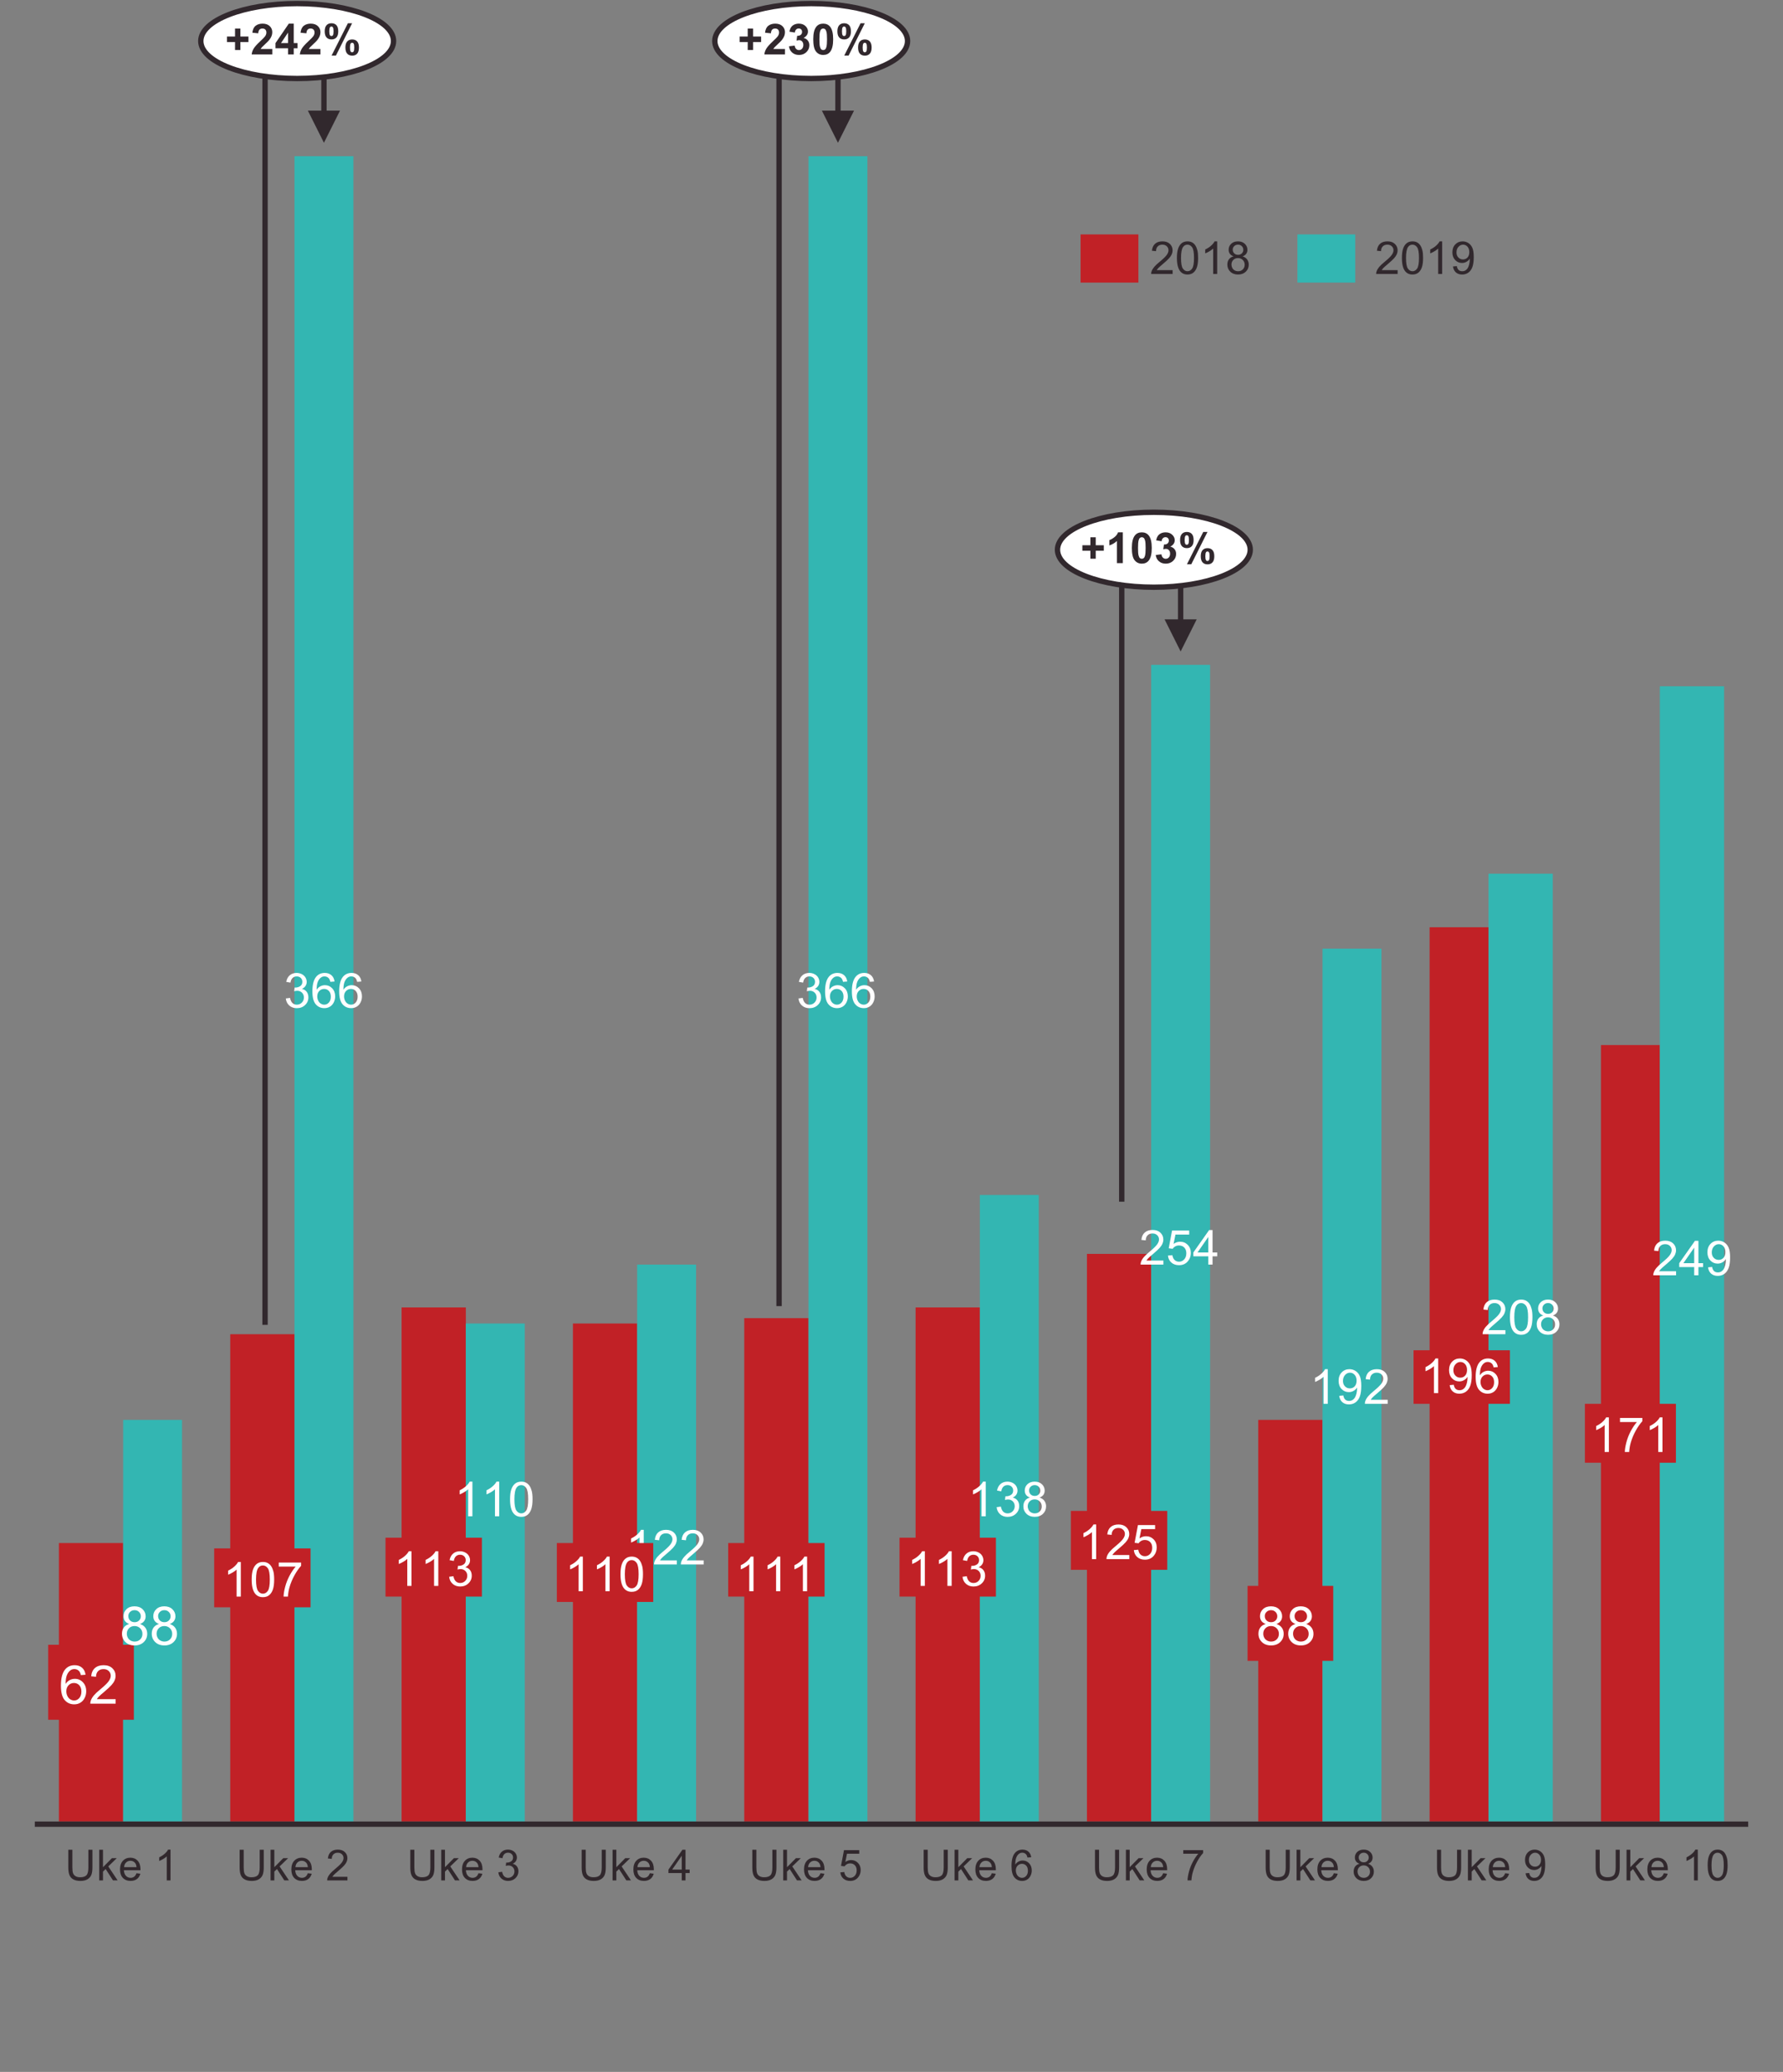 <!-- Generator: Adobe Illustrator 24.0.3, SVG Export Plug-In  -->
<svg version="1.1" xmlns="http://www.w3.org/2000/svg" xmlns:xlink="http://www.w3.org/1999/xlink" x="0px" y="0px" width="333px"
	 height="386.928px" viewBox="0 0 333 386.928" style="enable-background:new 0 0 333 386.928;" xml:space="preserve">
<rect x="0" y="0" width="333" height="386.928" fill="#808080" stroke="none"/>
<style type="text/css">
	.st0{fill:#C12126;}
	.st1{fill:#33B6B2;}
	.st2{fill:none;stroke:#31282D;stroke-linejoin:round;stroke-miterlimit:10;}
	.st3{fill:#31282D;}
	.st4{fill:#FFFFFF;}
	.st5{fill:none;}
	.st6{clip-path:url(#SVGID_2_);fill:#FFFFFF;}
	.st7{clip-path:url(#SVGID_2_);fill:none;stroke:#31282D;stroke-linejoin:round;stroke-miterlimit:10;}
	.st8{clip-path:url(#SVGID_4_);fill:#FFFFFF;}
	.st9{clip-path:url(#SVGID_4_);fill:none;stroke:#31282D;stroke-linejoin:round;stroke-miterlimit:10;}
	.st10{clip-path:url(#SVGID_6_);fill:#FFFFFF;}
	.st11{clip-path:url(#SVGID_6_);fill:none;stroke:#31282D;stroke-linejoin:round;stroke-miterlimit:10;}
	.st12{clip-path:url(#SVGID_8_);fill:#C12126;}
	.st13{clip-path:url(#SVGID_8_);fill:#33B6B2;}
	.st14{clip-path:url(#SVGID_10_);fill:#FFFFFF;}
	.st15{clip-path:url(#SVGID_10_);fill:none;stroke:#31282D;stroke-linejoin:round;stroke-miterlimit:10;}
	.st16{clip-path:url(#SVGID_12_);fill:#FFFFFF;}
	.st17{clip-path:url(#SVGID_12_);fill:none;stroke:#31282D;stroke-linejoin:round;stroke-miterlimit:10;}
	.st18{clip-path:url(#SVGID_14_);fill:#FFFFFF;}
	.st19{clip-path:url(#SVGID_14_);fill:none;stroke:#31282D;stroke-linejoin:round;stroke-miterlimit:10;}
	.st20{clip-path:url(#SVGID_16_);fill:#C12126;}
	.st21{clip-path:url(#SVGID_16_);fill:#33B6B2;}
</style>
<defs>
</defs>
<path class="st0" d="M299,195.164h11v145h-11V195.164z M267,173.164h11v167h-11V173.164z M235,265.164h12v75h-12V265.164z
	 M203,234.164h12v106h-12V234.164z M171,244.164h12v96h-12V244.164z M139,246.164h12v94h-12V246.164z M107,247.164h12v93h-12
	V247.164z M75,244.164h12v96H75V244.164z M43,249.164h12v91H43V249.164z M11,288.164h12v52H11V288.164z"/>
<path class="st1" d="M310,128.164h12v212h-12V128.164z M278,163.164h12v177h-12V163.164z M247,177.164h11v163h-11V177.164z
	 M215,124.164h11v216h-11V124.164z M183,223.164h11v117h-11V223.164z M151,29.164h11v311h-11V29.164z M119,236.164h11v104h-11
	V236.164z M87,247.164h11v93H87V247.164z M55,29.164h11v311H55V29.164z M23,265.164h11v75H23V265.164z"/>
<line class="st2" x1="6.5" y1="340.664" x2="326.5" y2="340.664"/>
<line class="st2" x1="49.5" y1="7.664" x2="60.875" y2="7.664"/>
<line class="st2" x1="49.5" y1="247.414" x2="49.5" y2="7.664"/>
<path class="st3" d="M63.5,20.664l-3,6l-3-6H63.5z M61,7.664v14h-1v-14H61z"/>
<line class="st2" x1="145.5" y1="243.914" x2="145.5" y2="7.664"/>
<line class="st2" x1="145.5" y1="7.664" x2="156.875" y2="7.664"/>
<path class="st3" d="M159.5,20.664l-3,6l-3-6H159.5z M157,7.664v14h-1v-14H157z"/>
<line class="st2" x1="209.5" y1="224.414" x2="209.5" y2="102.664"/>
<path class="st3" d="M223.5,115.664l-3,6l-3-6H223.5z M221,102.664v14h-1v-14H221z"/>
<line class="st2" x1="209.5" y1="102.664" x2="220.875" y2="102.664"/>
<g>
	<path class="st3" d="M48.5,345.438h0.758v3.309c0,0.575-0.065,1.032-0.195,1.371c-0.131,0.339-0.365,0.614-0.705,0.826
		s-0.786,0.318-1.338,0.318c-0.537,0-0.976-0.093-1.316-0.277c-0.342-0.185-0.585-0.452-0.73-0.803
		c-0.146-0.351-0.219-0.829-0.219-1.436v-3.309h0.758v3.305c0,0.497,0.046,0.864,0.139,1.1c0.092,0.235,0.251,0.417,0.477,0.545
		c0.225,0.128,0.5,0.191,0.826,0.191c0.557,0,0.954-0.126,1.191-0.379c0.236-0.253,0.355-0.738,0.355-1.457V345.438z"/>
	<path class="st3" d="M50.53,351.164v-5.727h0.703v3.266l1.664-1.688h0.91l-1.586,1.539l1.746,2.609H53.1l-1.371-2.121l-0.496,0.477
		v1.645H50.53z"/>
	<path class="st3" d="M57.486,349.828l0.727,0.09c-0.115,0.425-0.327,0.754-0.637,0.988c-0.311,0.234-0.706,0.352-1.188,0.352
		c-0.607,0-1.088-0.187-1.443-0.561s-0.533-0.897-0.533-1.572c0-0.698,0.18-1.239,0.539-1.625s0.825-0.578,1.398-0.578
		c0.555,0,1.008,0.188,1.359,0.566s0.527,0.909,0.527,1.594c0,0.042-0.002,0.104-0.004,0.188h-3.094
		c0.025,0.456,0.154,0.805,0.387,1.047c0.231,0.242,0.521,0.363,0.867,0.363c0.258,0,0.478-0.067,0.66-0.203
		C57.234,350.341,57.378,350.125,57.486,349.828z M55.177,348.691h2.316c-0.031-0.349-0.12-0.61-0.266-0.785
		c-0.225-0.271-0.515-0.406-0.871-0.406c-0.323,0-0.595,0.108-0.814,0.324C55.322,348.04,55.2,348.329,55.177,348.691z"/>
	<path class="st3" d="M64.89,350.488v0.676h-3.785c-0.006-0.169,0.021-0.332,0.082-0.488c0.096-0.258,0.25-0.512,0.463-0.762
		c0.212-0.25,0.519-0.539,0.92-0.867c0.622-0.511,1.043-0.915,1.262-1.213c0.219-0.298,0.328-0.58,0.328-0.846
		c0-0.278-0.1-0.514-0.299-0.705c-0.199-0.191-0.459-0.287-0.779-0.287c-0.339,0-0.609,0.102-0.812,0.305s-0.307,0.484-0.309,0.844
		l-0.723-0.074c0.049-0.539,0.235-0.95,0.559-1.232c0.322-0.282,0.756-0.424,1.301-0.424c0.549,0,0.984,0.152,1.305,0.457
		s0.48,0.683,0.48,1.133c0,0.229-0.047,0.454-0.141,0.676s-0.25,0.454-0.467,0.699c-0.218,0.245-0.579,0.581-1.084,1.008
		c-0.422,0.354-0.693,0.595-0.812,0.721c-0.12,0.126-0.219,0.253-0.297,0.381H64.89z"/>
</g>
<rect x="72" y="287.164" class="st0" width="18" height="11"/>
<g>
	<path class="st4" d="M76.853,296.164h-0.791v-5.041c-0.19,0.183-0.44,0.364-0.749,0.545c-0.31,0.183-0.587,0.318-0.833,0.409
		v-0.765c0.442-0.208,0.829-0.46,1.16-0.756s0.565-0.583,0.703-0.861h0.51V296.164z"/>
	<path class="st4" d="M81.859,296.164h-0.791v-5.041c-0.19,0.183-0.44,0.364-0.75,0.545c-0.309,0.183-0.586,0.318-0.832,0.409
		v-0.765c0.442-0.208,0.829-0.46,1.16-0.756s0.565-0.583,0.703-0.861h0.51V296.164z"/>
	<path class="st4" d="M83.889,294.463l0.791-0.105c0.091,0.449,0.245,0.771,0.464,0.97c0.218,0.197,0.483,0.296,0.797,0.296
		c0.372,0,0.687-0.128,0.943-0.387c0.256-0.257,0.384-0.576,0.384-0.957c0-0.363-0.118-0.663-0.355-0.899
		c-0.237-0.235-0.539-0.354-0.905-0.354c-0.149,0-0.336,0.029-0.559,0.088l0.088-0.694c0.053,0.006,0.096,0.009,0.128,0.009
		c0.337,0,0.64-0.088,0.909-0.264s0.404-0.446,0.404-0.813c0-0.289-0.098-0.529-0.294-0.721c-0.196-0.189-0.45-0.285-0.761-0.285
		c-0.308,0-0.563,0.097-0.769,0.29s-0.337,0.483-0.396,0.87l-0.791-0.141c0.097-0.53,0.316-0.941,0.659-1.232
		c0.343-0.292,0.769-0.438,1.278-0.438c0.352,0,0.676,0.075,0.972,0.227c0.296,0.15,0.521,0.356,0.679,0.617
		c0.156,0.261,0.235,0.538,0.235,0.83c0,0.279-0.075,0.532-0.225,0.761s-0.37,0.41-0.663,0.545c0.381,0.088,0.677,0.271,0.888,0.547
		c0.211,0.277,0.316,0.624,0.316,1.04c0,0.562-0.205,1.039-0.615,1.43c-0.41,0.392-0.929,0.587-1.556,0.587
		c-0.565,0-1.035-0.168-1.408-0.505C84.155,295.437,83.942,295,83.889,294.463z"/>
</g>
<rect x="233" y="296.164" class="st0" width="16" height="14"/>
<g>
	<path class="st4" d="M236.393,303.282c-0.365-0.134-0.635-0.324-0.811-0.571s-0.264-0.544-0.264-0.889
		c0-0.521,0.187-0.959,0.562-1.313c0.374-0.354,0.872-0.532,1.494-0.532c0.625,0,1.128,0.182,1.509,0.545
		c0.381,0.362,0.571,0.805,0.571,1.325c0,0.332-0.087,0.621-0.262,0.866c-0.174,0.246-0.438,0.436-0.793,0.569
		c0.439,0.144,0.773,0.374,1.003,0.693s0.345,0.7,0.345,1.143c0,0.612-0.217,1.126-0.649,1.543
		c-0.434,0.417-1.003,0.625-1.709,0.625c-0.707,0-1.276-0.209-1.709-0.628c-0.434-0.418-0.649-0.939-0.649-1.564
		c0-0.466,0.118-0.855,0.354-1.17C235.62,303.61,235.956,303.397,236.393,303.282z M235.934,305.099c0,0.251,0.06,0.493,0.178,0.728
		c0.119,0.234,0.296,0.416,0.53,0.545c0.234,0.128,0.486,0.192,0.757,0.192c0.42,0,0.767-0.135,1.04-0.405s0.41-0.613,0.41-1.03
		c0-0.423-0.141-0.773-0.423-1.05c-0.281-0.276-0.634-0.415-1.057-0.415c-0.414,0-0.756,0.137-1.028,0.41
		C236.07,304.347,235.934,304.689,235.934,305.099z M236.217,301.793c0,0.339,0.108,0.615,0.327,0.83
		c0.218,0.215,0.501,0.322,0.85,0.322c0.338,0,0.616-0.106,0.832-0.32c0.217-0.213,0.325-0.474,0.325-0.783
		c0-0.322-0.111-0.594-0.335-0.812c-0.223-0.221-0.5-0.33-0.832-0.33c-0.336,0-0.614,0.107-0.835,0.322
		C236.327,301.236,236.217,301.493,236.217,301.793z"/>
	<path class="st4" d="M241.954,303.282c-0.365-0.134-0.635-0.324-0.811-0.571s-0.264-0.544-0.264-0.889
		c0-0.521,0.187-0.959,0.562-1.313c0.374-0.354,0.872-0.532,1.494-0.532c0.625,0,1.128,0.182,1.509,0.545
		c0.381,0.362,0.571,0.805,0.571,1.325c0,0.332-0.087,0.621-0.262,0.866c-0.174,0.246-0.438,0.436-0.793,0.569
		c0.439,0.144,0.773,0.374,1.003,0.693s0.345,0.7,0.345,1.143c0,0.612-0.217,1.126-0.649,1.543
		c-0.434,0.417-1.003,0.625-1.709,0.625c-0.707,0-1.276-0.209-1.709-0.628c-0.434-0.418-0.649-0.939-0.649-1.564
		c0-0.466,0.118-0.855,0.354-1.17C241.182,303.61,241.518,303.397,241.954,303.282z M241.495,305.099
		c0,0.251,0.06,0.493,0.178,0.728c0.119,0.234,0.296,0.416,0.53,0.545c0.234,0.128,0.486,0.192,0.757,0.192
		c0.42,0,0.767-0.135,1.04-0.405s0.41-0.613,0.41-1.03c0-0.423-0.141-0.773-0.423-1.05c-0.281-0.276-0.634-0.415-1.057-0.415
		c-0.414,0-0.756,0.137-1.028,0.41C241.631,304.347,241.495,304.689,241.495,305.099z M241.779,301.793
		c0,0.339,0.108,0.615,0.327,0.83c0.218,0.215,0.501,0.322,0.85,0.322c0.338,0,0.616-0.106,0.832-0.32
		c0.217-0.213,0.325-0.474,0.325-0.783c0-0.322-0.111-0.594-0.335-0.812c-0.223-0.221-0.5-0.33-0.832-0.33
		c-0.336,0-0.614,0.107-0.835,0.322C241.889,301.236,241.779,301.493,241.779,301.793z"/>
</g>
<rect x="84" y="288.164" class="st5" width="17" height="11"/>
<g>
	<path class="st4" d="M88.228,283.164h-0.791v-5.041c-0.19,0.183-0.44,0.364-0.749,0.545c-0.31,0.183-0.587,0.318-0.833,0.409
		v-0.765c0.442-0.208,0.829-0.46,1.16-0.756s0.565-0.583,0.703-0.861h0.51V283.164z"/>
	<path class="st4" d="M93.234,283.164h-0.791v-5.041c-0.19,0.183-0.44,0.364-0.75,0.545c-0.309,0.183-0.586,0.318-0.832,0.409
		v-0.765c0.442-0.208,0.829-0.46,1.16-0.756s0.565-0.583,0.703-0.861h0.51V283.164z"/>
	<path class="st4" d="M95.259,279.986c0-0.761,0.078-1.374,0.235-1.839c0.156-0.464,0.39-0.822,0.699-1.074
		c0.309-0.252,0.697-0.378,1.166-0.378c0.346,0,0.649,0.069,0.91,0.209c0.261,0.139,0.476,0.34,0.646,0.602
		c0.17,0.263,0.304,0.582,0.4,0.958c0.097,0.377,0.145,0.885,0.145,1.522c0,0.756-0.077,1.366-0.232,1.831
		c-0.155,0.464-0.388,0.823-0.696,1.076c-0.31,0.254-0.7,0.38-1.172,0.38c-0.621,0-1.108-0.222-1.463-0.668
		C95.472,282.07,95.259,281.197,95.259,279.986z M96.073,279.986c0,1.059,0.123,1.762,0.371,2.112
		c0.247,0.35,0.553,0.524,0.916,0.524s0.669-0.176,0.917-0.527c0.247-0.352,0.371-1.055,0.371-2.109c0-1.06-0.124-1.765-0.371-2.113
		c-0.248-0.349-0.557-0.523-0.926-0.523c-0.363,0-0.653,0.154-0.87,0.462C96.208,278.204,96.073,278.93,96.073,279.986z"/>
</g>
<rect x="116" y="283.164" class="st5" width="17" height="11"/>
<g>
	<path class="st4" d="M120.228,292.164h-0.791v-5.041c-0.19,0.183-0.44,0.364-0.749,0.545c-0.31,0.183-0.587,0.318-0.833,0.409
		v-0.765c0.442-0.208,0.829-0.46,1.16-0.756s0.565-0.583,0.703-0.861h0.51V292.164z"/>
	<path class="st4" d="M126.411,291.404v0.76h-4.259c-0.006-0.19,0.025-0.373,0.093-0.549c0.108-0.291,0.281-0.576,0.521-0.857
		c0.238-0.281,0.584-0.606,1.035-0.976c0.7-0.574,1.173-1.029,1.419-1.364c0.246-0.336,0.369-0.652,0.369-0.951
		c0-0.313-0.112-0.578-0.336-0.794c-0.225-0.215-0.517-0.323-0.877-0.323c-0.381,0-0.686,0.115-0.914,0.344
		s-0.344,0.545-0.347,0.949l-0.813-0.084c0.056-0.606,0.266-1.068,0.629-1.387c0.363-0.317,0.851-0.477,1.463-0.477
		c0.618,0,1.107,0.172,1.468,0.514c0.36,0.344,0.541,0.769,0.541,1.275c0,0.258-0.053,0.511-0.158,0.76s-0.281,0.512-0.525,0.787
		c-0.245,0.275-0.651,0.653-1.22,1.133c-0.475,0.399-0.779,0.669-0.914,0.812c-0.135,0.142-0.246,0.285-0.334,0.429H126.411z"/>
	<path class="st4" d="M131.416,291.404v0.76h-4.258c-0.006-0.19,0.024-0.373,0.092-0.549c0.108-0.291,0.282-0.576,0.521-0.857
		c0.238-0.281,0.583-0.606,1.034-0.976c0.7-0.574,1.174-1.029,1.42-1.364c0.246-0.336,0.369-0.652,0.369-0.951
		c0-0.313-0.112-0.578-0.336-0.794c-0.225-0.215-0.517-0.323-0.877-0.323c-0.381,0-0.686,0.115-0.914,0.344
		s-0.345,0.545-0.348,0.949l-0.812-0.084c0.056-0.606,0.265-1.068,0.628-1.387c0.363-0.317,0.852-0.477,1.464-0.477
		c0.618,0,1.107,0.172,1.468,0.514c0.36,0.344,0.54,0.769,0.54,1.275c0,0.258-0.053,0.511-0.158,0.76s-0.28,0.512-0.524,0.787
		c-0.245,0.275-0.651,0.653-1.22,1.133c-0.475,0.399-0.779,0.669-0.914,0.812c-0.135,0.142-0.246,0.285-0.334,0.429H131.416z"/>
</g>
<g>
	<path class="st3" d="M208.25,345.438h0.758v3.309c0,0.575-0.065,1.032-0.195,1.371c-0.131,0.339-0.365,0.614-0.705,0.826
		s-0.786,0.318-1.338,0.318c-0.537,0-0.976-0.093-1.316-0.277c-0.342-0.185-0.585-0.452-0.73-0.803
		c-0.146-0.351-0.219-0.829-0.219-1.436v-3.309h0.758v3.305c0,0.497,0.046,0.864,0.139,1.1c0.092,0.235,0.251,0.417,0.477,0.545
		c0.225,0.128,0.5,0.191,0.826,0.191c0.557,0,0.954-0.126,1.191-0.379c0.236-0.253,0.355-0.738,0.355-1.457V345.438z"/>
	<path class="st3" d="M210.28,351.164v-5.727h0.703v3.266l1.664-1.688h0.91l-1.586,1.539l1.746,2.609h-0.867l-1.371-2.121
		l-0.496,0.477v1.645H210.28z"/>
	<path class="st3" d="M217.236,349.828l0.727,0.09c-0.115,0.425-0.327,0.754-0.637,0.988c-0.311,0.234-0.706,0.352-1.188,0.352
		c-0.607,0-1.088-0.187-1.443-0.561s-0.533-0.897-0.533-1.572c0-0.698,0.18-1.239,0.539-1.625s0.825-0.578,1.398-0.578
		c0.555,0,1.008,0.188,1.359,0.566s0.527,0.909,0.527,1.594c0,0.042-0.002,0.104-0.004,0.188h-3.094
		c0.025,0.456,0.154,0.805,0.387,1.047c0.231,0.242,0.521,0.363,0.867,0.363c0.258,0,0.478-0.067,0.66-0.203
		C216.984,350.341,217.128,350.125,217.236,349.828z M214.927,348.691h2.316c-0.031-0.349-0.12-0.61-0.266-0.785
		c-0.225-0.271-0.515-0.406-0.871-0.406c-0.323,0-0.595,0.108-0.814,0.324C215.072,348.04,214.95,348.329,214.927,348.691z"/>
	<path class="st3" d="M220.991,346.188v-0.676h3.707v0.547c-0.365,0.388-0.727,0.903-1.084,1.547
		c-0.358,0.644-0.635,1.305-0.83,1.984c-0.141,0.479-0.23,1.004-0.27,1.574h-0.723c0.008-0.45,0.096-0.995,0.266-1.633
		c0.169-0.638,0.412-1.253,0.729-1.846s0.652-1.092,1.01-1.498H220.991z"/>
</g>
<g>
	<path class="st3" d="M112.378,345.438h0.758v3.309c0,0.575-0.065,1.032-0.195,1.371c-0.131,0.339-0.365,0.614-0.705,0.826
		s-0.786,0.318-1.338,0.318c-0.537,0-0.976-0.093-1.316-0.277c-0.342-0.185-0.585-0.452-0.73-0.803
		c-0.146-0.351-0.219-0.829-0.219-1.436v-3.309h0.758v3.305c0,0.497,0.046,0.864,0.139,1.1c0.092,0.235,0.251,0.417,0.477,0.545
		c0.225,0.128,0.5,0.191,0.826,0.191c0.557,0,0.954-0.126,1.191-0.379c0.236-0.253,0.355-0.738,0.355-1.457V345.438z"/>
	<path class="st3" d="M114.407,351.164v-5.727h0.703v3.266l1.664-1.688h0.91l-1.586,1.539l1.746,2.609h-0.867l-1.371-2.121
		l-0.496,0.477v1.645H114.407z"/>
	<path class="st3" d="M121.364,349.828l0.727,0.09c-0.115,0.425-0.327,0.754-0.637,0.988c-0.311,0.234-0.706,0.352-1.188,0.352
		c-0.607,0-1.088-0.187-1.443-0.561s-0.533-0.897-0.533-1.572c0-0.698,0.18-1.239,0.539-1.625s0.825-0.578,1.398-0.578
		c0.555,0,1.008,0.188,1.359,0.566s0.527,0.909,0.527,1.594c0,0.042-0.002,0.104-0.004,0.188h-3.094
		c0.025,0.456,0.154,0.805,0.387,1.047c0.231,0.242,0.521,0.363,0.867,0.363c0.258,0,0.478-0.067,0.66-0.203
		C121.112,350.341,121.256,350.125,121.364,349.828z M119.055,348.691h2.316c-0.031-0.349-0.12-0.61-0.266-0.785
		c-0.225-0.271-0.515-0.406-0.871-0.406c-0.323,0-0.595,0.108-0.814,0.324C119.199,348.04,119.078,348.329,119.055,348.691z"/>
	<path class="st3" d="M127.326,351.164v-1.371h-2.484v-0.645l2.613-3.711h0.574v3.711h0.773v0.645h-0.773v1.371H127.326z
		 M127.326,349.148v-2.582l-1.793,2.582H127.326z"/>
</g>
<rect x="136" y="288.164" class="st0" width="18" height="10"/>
<g>
	<path class="st4" d="M140.728,297.164h-0.791v-5.041c-0.19,0.183-0.44,0.364-0.749,0.545c-0.31,0.183-0.587,0.318-0.833,0.409
		v-0.765c0.442-0.208,0.829-0.46,1.16-0.756s0.565-0.583,0.703-0.861h0.51V297.164z"/>
	<path class="st4" d="M145.734,297.164h-0.791v-5.041c-0.19,0.183-0.44,0.364-0.75,0.545c-0.309,0.183-0.586,0.318-0.832,0.409
		v-0.765c0.442-0.208,0.829-0.46,1.16-0.756s0.565-0.583,0.703-0.861h0.51V297.164z"/>
	<path class="st4" d="M150.739,297.164h-0.791v-5.041c-0.19,0.183-0.44,0.364-0.749,0.545c-0.31,0.183-0.587,0.318-0.833,0.409
		v-0.765c0.442-0.208,0.829-0.46,1.16-0.756s0.565-0.583,0.703-0.861h0.51V297.164z"/>
</g>
<rect x="264" y="252.164" class="st0" width="18" height="10"/>
<g>
	<path class="st4" d="M268.603,260.164h-0.791v-5.041c-0.19,0.183-0.44,0.364-0.749,0.545c-0.31,0.183-0.587,0.318-0.833,0.409
		v-0.765c0.442-0.208,0.829-0.46,1.16-0.756s0.565-0.583,0.703-0.861h0.51V260.164z"/>
	<path class="st4" d="M270.747,258.674l0.761-0.07c0.064,0.358,0.188,0.617,0.369,0.778s0.414,0.241,0.698,0.241
		c0.243,0,0.456-0.055,0.64-0.166c0.183-0.111,0.333-0.261,0.45-0.446c0.117-0.187,0.216-0.438,0.295-0.754s0.118-0.639,0.118-0.967
		c0-0.035-0.001-0.088-0.004-0.158c-0.158,0.252-0.375,0.456-0.648,0.613c-0.274,0.156-0.57,0.235-0.89,0.235
		c-0.533,0-0.984-0.193-1.354-0.58s-0.554-0.896-0.554-1.529c0-0.653,0.192-1.18,0.577-1.578c0.386-0.398,0.868-0.598,1.448-0.598
		c0.419,0,0.802,0.113,1.149,0.338c0.347,0.227,0.61,0.548,0.791,0.965c0.18,0.418,0.271,1.021,0.271,1.812
		c0,0.824-0.09,1.479-0.269,1.967c-0.179,0.488-0.444,0.859-0.798,1.114c-0.353,0.255-0.767,0.382-1.241,0.382
		c-0.504,0-0.915-0.14-1.234-0.419C271.004,259.574,270.812,259.182,270.747,258.674z M273.987,255.831
		c0-0.454-0.121-0.814-0.363-1.081c-0.241-0.267-0.532-0.4-0.872-0.4c-0.352,0-0.657,0.145-0.918,0.432s-0.392,0.658-0.392,1.115
		c0,0.411,0.124,0.744,0.371,1c0.248,0.257,0.554,0.385,0.917,0.385c0.366,0,0.667-0.128,0.902-0.385
		C273.868,256.641,273.987,256.285,273.987,255.831z"/>
	<path class="st4" d="M279.739,255.299l-0.786,0.062c-0.07-0.311-0.17-0.537-0.299-0.678c-0.214-0.225-0.478-0.338-0.791-0.338
		c-0.252,0-0.474,0.07-0.664,0.211c-0.249,0.182-0.445,0.447-0.589,0.795c-0.144,0.35-0.218,0.846-0.224,1.49
		c0.19-0.29,0.423-0.506,0.698-0.646s0.564-0.211,0.866-0.211c0.527,0,0.976,0.194,1.347,0.583c0.37,0.388,0.556,0.89,0.556,1.505
		c0,0.404-0.087,0.78-0.261,1.127c-0.175,0.348-0.414,0.613-0.719,0.798s-0.65,0.276-1.037,0.276c-0.659,0-1.197-0.242-1.613-0.727
		c-0.416-0.485-0.624-1.284-0.624-2.397c0-1.245,0.23-2.15,0.69-2.716c0.401-0.492,0.941-0.738,1.621-0.738
		c0.507,0,0.922,0.143,1.246,0.426C279.48,254.406,279.674,254.799,279.739,255.299z M276.509,258.076
		c0,0.273,0.058,0.534,0.174,0.783c0.115,0.249,0.277,0.438,0.485,0.568c0.208,0.131,0.426,0.195,0.654,0.195
		c0.334,0,0.621-0.134,0.861-0.404c0.24-0.269,0.36-0.635,0.36-1.098c0-0.445-0.118-0.797-0.355-1.053
		c-0.237-0.257-0.536-0.385-0.896-0.385c-0.357,0-0.661,0.128-0.91,0.385C276.633,257.324,276.509,257.661,276.509,258.076z"/>
</g>
<rect x="148" y="179.164" class="st5" width="17" height="11"/>
<g>
	<path class="st4" d="M149.128,186.463l0.791-0.105c0.091,0.449,0.245,0.771,0.464,0.97c0.218,0.197,0.483,0.296,0.797,0.296
		c0.372,0,0.687-0.128,0.943-0.387c0.256-0.257,0.384-0.576,0.384-0.957c0-0.363-0.118-0.663-0.355-0.899
		c-0.237-0.235-0.539-0.354-0.905-0.354c-0.149,0-0.336,0.029-0.559,0.088l0.088-0.694c0.053,0.006,0.096,0.009,0.128,0.009
		c0.337,0,0.64-0.088,0.909-0.264s0.404-0.446,0.404-0.813c0-0.289-0.098-0.529-0.294-0.721c-0.196-0.189-0.45-0.285-0.761-0.285
		c-0.308,0-0.563,0.097-0.769,0.29s-0.337,0.483-0.396,0.87l-0.791-0.141c0.097-0.53,0.316-0.941,0.659-1.232
		c0.343-0.292,0.769-0.438,1.278-0.438c0.352,0,0.676,0.075,0.972,0.227c0.296,0.15,0.521,0.356,0.679,0.617
		c0.156,0.261,0.235,0.538,0.235,0.83c0,0.279-0.075,0.532-0.225,0.761s-0.37,0.41-0.663,0.545c0.381,0.088,0.677,0.271,0.888,0.547
		c0.211,0.277,0.316,0.624,0.316,1.04c0,0.562-0.205,1.039-0.615,1.43c-0.41,0.392-0.929,0.587-1.556,0.587
		c-0.565,0-1.035-0.168-1.408-0.505C149.394,187.437,149.181,187,149.128,186.463z"/>
	<path class="st4" d="M158.234,183.299l-0.787,0.062c-0.07-0.311-0.17-0.537-0.299-0.678c-0.214-0.225-0.478-0.338-0.791-0.338
		c-0.252,0-0.473,0.07-0.663,0.211c-0.249,0.182-0.445,0.447-0.589,0.795c-0.144,0.35-0.219,0.846-0.225,1.49
		c0.19-0.29,0.424-0.506,0.699-0.646s0.563-0.211,0.865-0.211c0.527,0,0.977,0.194,1.347,0.583c0.371,0.388,0.557,0.89,0.557,1.505
		c0,0.404-0.088,0.78-0.262,1.127c-0.175,0.348-0.414,0.613-0.719,0.798s-0.65,0.276-1.037,0.276c-0.659,0-1.196-0.242-1.612-0.727
		c-0.416-0.485-0.624-1.284-0.624-2.397c0-1.245,0.229-2.15,0.689-2.716c0.401-0.492,0.942-0.738,1.622-0.738
		c0.507,0,0.922,0.143,1.245,0.426C157.975,182.406,158.169,182.799,158.234,183.299z M155.003,186.076
		c0,0.273,0.058,0.534,0.174,0.783c0.115,0.249,0.277,0.438,0.485,0.568c0.208,0.131,0.427,0.195,0.655,0.195
		c0.334,0,0.621-0.134,0.861-0.404c0.24-0.269,0.36-0.635,0.36-1.098c0-0.445-0.119-0.797-0.356-1.053
		c-0.237-0.257-0.536-0.385-0.896-0.385c-0.357,0-0.66,0.128-0.909,0.385C155.128,185.324,155.003,185.661,155.003,186.076z"/>
	<path class="st4" d="M163.239,183.299l-0.786,0.062c-0.07-0.311-0.17-0.537-0.299-0.678c-0.214-0.225-0.478-0.338-0.791-0.338
		c-0.252,0-0.474,0.07-0.664,0.211c-0.249,0.182-0.445,0.447-0.589,0.795c-0.144,0.35-0.218,0.846-0.224,1.49
		c0.19-0.29,0.423-0.506,0.698-0.646s0.564-0.211,0.866-0.211c0.527,0,0.976,0.194,1.347,0.583c0.37,0.388,0.556,0.89,0.556,1.505
		c0,0.404-0.087,0.78-0.261,1.127c-0.175,0.348-0.414,0.613-0.719,0.798s-0.65,0.276-1.037,0.276c-0.659,0-1.197-0.242-1.613-0.727
		c-0.416-0.485-0.624-1.284-0.624-2.397c0-1.245,0.23-2.15,0.69-2.716c0.401-0.492,0.941-0.738,1.621-0.738
		c0.507,0,0.922,0.143,1.246,0.426C162.98,182.406,163.174,182.799,163.239,183.299z M160.009,186.076
		c0,0.273,0.058,0.534,0.174,0.783c0.115,0.249,0.277,0.438,0.485,0.568c0.208,0.131,0.426,0.195,0.654,0.195
		c0.334,0,0.621-0.134,0.861-0.404c0.24-0.269,0.36-0.635,0.36-1.098c0-0.445-0.118-0.797-0.355-1.053
		c-0.237-0.257-0.536-0.385-0.896-0.385c-0.357,0-0.661,0.128-0.91,0.385C160.133,185.324,160.009,185.661,160.009,186.076z"/>
</g>
<g>
	<path class="st3" d="M144.25,345.438h0.758v3.309c0,0.575-0.065,1.032-0.195,1.371c-0.131,0.339-0.365,0.614-0.705,0.826
		s-0.786,0.318-1.338,0.318c-0.537,0-0.976-0.093-1.316-0.277c-0.342-0.185-0.585-0.452-0.73-0.803
		c-0.146-0.351-0.219-0.829-0.219-1.436v-3.309h0.758v3.305c0,0.497,0.046,0.864,0.139,1.1c0.092,0.235,0.251,0.417,0.477,0.545
		c0.225,0.128,0.5,0.191,0.826,0.191c0.557,0,0.954-0.126,1.191-0.379c0.236-0.253,0.355-0.738,0.355-1.457V345.438z"/>
	<path class="st3" d="M146.28,351.164v-5.727h0.703v3.266l1.664-1.688h0.91l-1.586,1.539l1.746,2.609h-0.867l-1.371-2.121
		l-0.496,0.477v1.645H146.28z"/>
	<path class="st3" d="M153.236,349.828l0.727,0.09c-0.115,0.425-0.327,0.754-0.637,0.988c-0.311,0.234-0.706,0.352-1.188,0.352
		c-0.607,0-1.088-0.187-1.443-0.561s-0.533-0.897-0.533-1.572c0-0.698,0.18-1.239,0.539-1.625s0.825-0.578,1.398-0.578
		c0.555,0,1.008,0.188,1.359,0.566s0.527,0.909,0.527,1.594c0,0.042-0.002,0.104-0.004,0.188h-3.094
		c0.025,0.456,0.154,0.805,0.387,1.047c0.231,0.242,0.521,0.363,0.867,0.363c0.258,0,0.478-0.067,0.66-0.203
		C152.984,350.341,153.128,350.125,153.236,349.828z M150.927,348.691h2.316c-0.031-0.349-0.12-0.61-0.266-0.785
		c-0.225-0.271-0.515-0.406-0.871-0.406c-0.323,0-0.595,0.108-0.814,0.324C151.072,348.04,150.95,348.329,150.927,348.691z"/>
	<path class="st3" d="M156.945,349.664l0.738-0.062c0.055,0.359,0.182,0.63,0.381,0.811s0.439,0.271,0.721,0.271
		c0.338,0,0.625-0.128,0.859-0.383s0.352-0.594,0.352-1.016c0-0.401-0.113-0.718-0.338-0.949c-0.226-0.231-0.521-0.348-0.885-0.348
		c-0.227,0-0.432,0.052-0.613,0.154c-0.183,0.103-0.326,0.236-0.43,0.4l-0.66-0.086l0.555-2.941h2.848v0.672h-2.285l-0.309,1.539
		c0.344-0.239,0.704-0.359,1.082-0.359c0.5,0,0.922,0.173,1.266,0.52s0.516,0.792,0.516,1.336c0,0.519-0.151,0.966-0.453,1.344
		c-0.367,0.464-0.869,0.695-1.504,0.695c-0.521,0-0.946-0.146-1.275-0.438C157.179,350.532,156.991,350.146,156.945,349.664z"/>
</g>
<rect x="52" y="179.164" class="st5" width="17" height="11"/>
<g>
	<path class="st4" d="M53.378,186.463l0.791-0.105c0.091,0.449,0.245,0.771,0.464,0.97c0.218,0.197,0.483,0.296,0.797,0.296
		c0.372,0,0.687-0.128,0.943-0.387c0.256-0.257,0.384-0.576,0.384-0.957c0-0.363-0.118-0.663-0.355-0.899
		c-0.237-0.235-0.539-0.354-0.905-0.354c-0.149,0-0.336,0.029-0.559,0.088l0.088-0.694c0.053,0.006,0.096,0.009,0.128,0.009
		c0.337,0,0.64-0.088,0.909-0.264s0.404-0.446,0.404-0.813c0-0.289-0.098-0.529-0.294-0.721c-0.196-0.189-0.45-0.285-0.761-0.285
		c-0.308,0-0.563,0.097-0.769,0.29s-0.337,0.483-0.396,0.87l-0.791-0.141c0.097-0.53,0.316-0.941,0.659-1.232
		c0.343-0.292,0.769-0.438,1.278-0.438c0.352,0,0.676,0.075,0.972,0.227c0.296,0.15,0.521,0.356,0.679,0.617
		c0.156,0.261,0.235,0.538,0.235,0.83c0,0.279-0.075,0.532-0.225,0.761s-0.37,0.41-0.663,0.545c0.381,0.088,0.677,0.271,0.888,0.547
		c0.211,0.277,0.316,0.624,0.316,1.04c0,0.562-0.205,1.039-0.615,1.43c-0.41,0.392-0.929,0.587-1.556,0.587
		c-0.565,0-1.035-0.168-1.408-0.505C53.644,187.437,53.431,187,53.378,186.463z"/>
	<path class="st4" d="M62.484,183.299l-0.787,0.062c-0.07-0.311-0.17-0.537-0.299-0.678c-0.214-0.225-0.478-0.338-0.791-0.338
		c-0.252,0-0.473,0.07-0.663,0.211c-0.249,0.182-0.445,0.447-0.589,0.795c-0.144,0.35-0.219,0.846-0.225,1.49
		c0.19-0.29,0.424-0.506,0.699-0.646s0.563-0.211,0.865-0.211c0.527,0,0.977,0.194,1.347,0.583c0.371,0.388,0.557,0.89,0.557,1.505
		c0,0.404-0.088,0.78-0.262,1.127c-0.175,0.348-0.414,0.613-0.719,0.798s-0.65,0.276-1.037,0.276c-0.659,0-1.196-0.242-1.612-0.727
		c-0.416-0.485-0.624-1.284-0.624-2.397c0-1.245,0.229-2.15,0.689-2.716c0.401-0.492,0.942-0.738,1.622-0.738
		c0.507,0,0.922,0.143,1.245,0.426C62.225,182.406,62.419,182.799,62.484,183.299z M59.253,186.076c0,0.273,0.058,0.534,0.174,0.783
		c0.115,0.249,0.277,0.438,0.485,0.568c0.208,0.131,0.427,0.195,0.655,0.195c0.334,0,0.621-0.134,0.861-0.404
		c0.24-0.269,0.36-0.635,0.36-1.098c0-0.445-0.119-0.797-0.356-1.053c-0.237-0.257-0.536-0.385-0.896-0.385
		c-0.357,0-0.66,0.128-0.909,0.385C59.378,185.324,59.253,185.661,59.253,186.076z"/>
	<path class="st4" d="M67.489,183.299l-0.786,0.062c-0.07-0.311-0.17-0.537-0.299-0.678c-0.214-0.225-0.478-0.338-0.791-0.338
		c-0.252,0-0.474,0.07-0.664,0.211c-0.249,0.182-0.445,0.447-0.589,0.795c-0.144,0.35-0.218,0.846-0.224,1.49
		c0.19-0.29,0.423-0.506,0.698-0.646s0.564-0.211,0.866-0.211c0.527,0,0.976,0.194,1.347,0.583c0.37,0.388,0.556,0.89,0.556,1.505
		c0,0.404-0.087,0.78-0.261,1.127c-0.175,0.348-0.414,0.613-0.719,0.798s-0.65,0.276-1.037,0.276c-0.659,0-1.197-0.242-1.613-0.727
		c-0.416-0.485-0.624-1.284-0.624-2.397c0-1.245,0.23-2.15,0.69-2.716c0.401-0.492,0.941-0.738,1.621-0.738
		c0.507,0,0.922,0.143,1.246,0.426C67.23,182.406,67.424,182.799,67.489,183.299z M64.259,186.076c0,0.273,0.058,0.534,0.174,0.783
		c0.115,0.249,0.277,0.438,0.485,0.568c0.208,0.131,0.426,0.195,0.654,0.195c0.334,0,0.621-0.134,0.861-0.404
		c0.24-0.269,0.36-0.635,0.36-1.098c0-0.445-0.118-0.797-0.355-1.053c-0.237-0.257-0.536-0.385-0.896-0.385
		c-0.357,0-0.661,0.128-0.91,0.385C64.383,185.324,64.259,185.661,64.259,186.076z"/>
</g>
<rect x="180" y="276.164" class="st5" width="17" height="11"/>
<g>
	<path class="st4" d="M184.103,283.164h-0.791v-5.041c-0.19,0.183-0.44,0.364-0.749,0.545c-0.31,0.183-0.587,0.318-0.833,0.409
		v-0.765c0.442-0.208,0.829-0.46,1.16-0.756s0.565-0.583,0.703-0.861h0.51V283.164z"/>
	<path class="st4" d="M186.133,281.463l0.791-0.105c0.091,0.449,0.245,0.771,0.464,0.97c0.218,0.197,0.484,0.296,0.798,0.296
		c0.372,0,0.686-0.128,0.942-0.387c0.256-0.257,0.385-0.576,0.385-0.957c0-0.363-0.119-0.663-0.356-0.899
		c-0.237-0.235-0.539-0.354-0.905-0.354c-0.149,0-0.335,0.029-0.558,0.088l0.088-0.694c0.053,0.006,0.095,0.009,0.127,0.009
		c0.337,0,0.641-0.088,0.91-0.264s0.404-0.446,0.404-0.813c0-0.289-0.099-0.529-0.295-0.721c-0.196-0.189-0.449-0.285-0.76-0.285
		c-0.308,0-0.564,0.097-0.77,0.29s-0.337,0.483-0.396,0.87l-0.791-0.141c0.097-0.53,0.316-0.941,0.659-1.232
		c0.343-0.292,0.77-0.438,1.279-0.438c0.352,0,0.675,0.075,0.971,0.227c0.296,0.15,0.522,0.356,0.679,0.617
		c0.157,0.261,0.235,0.538,0.235,0.83c0,0.279-0.074,0.532-0.224,0.761s-0.371,0.41-0.664,0.545
		c0.381,0.088,0.677,0.271,0.888,0.547c0.211,0.277,0.316,0.624,0.316,1.04c0,0.562-0.205,1.039-0.615,1.43
		c-0.41,0.392-0.929,0.587-1.556,0.587c-0.565,0-1.035-0.168-1.408-0.505C186.399,282.437,186.186,282,186.133,281.463z"/>
	<path class="st4" d="M192.352,279.67c-0.328-0.119-0.571-0.291-0.729-0.514s-0.237-0.489-0.237-0.8
		c0-0.469,0.168-0.862,0.505-1.183c0.337-0.318,0.785-0.479,1.345-0.479c0.562,0,1.016,0.163,1.358,0.49
		c0.343,0.326,0.514,0.725,0.514,1.193c0,0.299-0.078,0.559-0.234,0.779c-0.157,0.222-0.396,0.393-0.715,0.512
		c0.396,0.13,0.697,0.338,0.903,0.625c0.207,0.287,0.31,0.63,0.31,1.027c0,0.552-0.194,1.015-0.584,1.389
		c-0.39,0.376-0.902,0.562-1.538,0.562s-1.148-0.188-1.538-0.564c-0.39-0.376-0.585-0.846-0.585-1.408
		c0-0.419,0.106-0.77,0.319-1.053C191.656,279.966,191.959,279.773,192.352,279.67z M191.939,281.305
		c0,0.227,0.053,0.444,0.16,0.655c0.106,0.211,0.266,0.374,0.477,0.49c0.211,0.115,0.438,0.173,0.682,0.173
		c0.378,0,0.689-0.121,0.936-0.364s0.369-0.552,0.369-0.927c0-0.381-0.127-0.696-0.38-0.945c-0.254-0.249-0.57-0.373-0.951-0.373
		c-0.372,0-0.681,0.123-0.925,0.369C192.061,280.629,191.939,280.936,191.939,281.305z M192.194,278.33
		c0,0.305,0.098,0.554,0.294,0.747s0.451,0.29,0.765,0.29c0.305,0,0.555-0.096,0.75-0.288c0.194-0.191,0.292-0.427,0.292-0.705
		c0-0.29-0.101-0.534-0.301-0.731c-0.201-0.198-0.451-0.297-0.75-0.297c-0.302,0-0.552,0.097-0.751,0.29
		S192.194,278.061,192.194,278.33z"/>
</g>
<rect x="200" y="282.164" class="st0" width="18" height="11"/>
<g>
	<path class="st4" d="M204.728,291.164h-0.791v-5.041c-0.19,0.183-0.44,0.364-0.749,0.545c-0.31,0.183-0.587,0.318-0.833,0.409
		v-0.765c0.442-0.208,0.829-0.46,1.16-0.756s0.565-0.583,0.703-0.861h0.51V291.164z"/>
	<path class="st4" d="M210.911,290.404v0.76h-4.259c-0.006-0.19,0.025-0.373,0.093-0.549c0.108-0.291,0.281-0.576,0.521-0.857
		c0.238-0.281,0.584-0.606,1.035-0.976c0.7-0.574,1.173-1.029,1.419-1.364c0.246-0.336,0.369-0.652,0.369-0.951
		c0-0.313-0.112-0.578-0.336-0.794c-0.225-0.215-0.517-0.323-0.877-0.323c-0.381,0-0.686,0.115-0.914,0.344
		s-0.344,0.545-0.347,0.949l-0.813-0.084c0.056-0.606,0.266-1.068,0.629-1.387c0.363-0.317,0.851-0.477,1.463-0.477
		c0.618,0,1.107,0.172,1.468,0.514c0.36,0.344,0.541,0.769,0.541,1.275c0,0.258-0.053,0.511-0.158,0.76s-0.281,0.512-0.525,0.787
		c-0.245,0.275-0.651,0.653-1.22,1.133c-0.475,0.399-0.779,0.669-0.914,0.812c-0.135,0.142-0.246,0.285-0.334,0.429H210.911z"/>
	<path class="st4" d="M211.759,289.477l0.831-0.07c0.062,0.404,0.204,0.708,0.429,0.912c0.224,0.203,0.494,0.305,0.811,0.305
		c0.381,0,0.703-0.143,0.967-0.43s0.396-0.668,0.396-1.143c0-0.451-0.127-0.808-0.38-1.068c-0.254-0.261-0.586-0.391-0.996-0.391
		c-0.255,0-0.484,0.058-0.689,0.173c-0.205,0.116-0.366,0.267-0.483,0.45l-0.743-0.096l0.624-3.31h3.204v0.756h-2.571l-0.347,1.731
		c0.387-0.27,0.792-0.404,1.217-0.404c0.562,0,1.037,0.195,1.424,0.584c0.387,0.391,0.58,0.892,0.58,1.504
		c0,0.583-0.17,1.087-0.51,1.512c-0.413,0.521-0.977,0.781-1.691,0.781c-0.586,0-1.064-0.163-1.435-0.492
		C212.024,290.454,211.812,290.019,211.759,289.477z"/>
</g>
<rect x="212" y="227.164" class="st5" width="17" height="11"/>
<g>
	<path class="st4" d="M217.281,235.404v0.76h-4.258c-0.006-0.19,0.024-0.373,0.092-0.549c0.108-0.291,0.282-0.576,0.521-0.857
		c0.238-0.281,0.583-0.606,1.034-0.976c0.7-0.574,1.174-1.029,1.42-1.364c0.246-0.336,0.369-0.652,0.369-0.951
		c0-0.313-0.112-0.578-0.336-0.794c-0.225-0.215-0.517-0.323-0.877-0.323c-0.381,0-0.686,0.115-0.914,0.344
		s-0.345,0.545-0.348,0.949l-0.812-0.084c0.056-0.606,0.265-1.068,0.628-1.387c0.363-0.317,0.852-0.477,1.464-0.477
		c0.618,0,1.107,0.172,1.468,0.514c0.36,0.344,0.54,0.769,0.54,1.275c0,0.258-0.053,0.511-0.158,0.76s-0.28,0.512-0.524,0.787
		c-0.245,0.275-0.651,0.653-1.22,1.133c-0.475,0.399-0.779,0.669-0.914,0.812c-0.135,0.142-0.246,0.285-0.334,0.429H217.281z"/>
	<path class="st4" d="M218.129,234.477l0.83-0.07c0.062,0.404,0.204,0.708,0.429,0.912c0.224,0.203,0.494,0.305,0.811,0.305
		c0.381,0,0.703-0.143,0.967-0.43s0.396-0.668,0.396-1.143c0-0.451-0.127-0.808-0.38-1.068c-0.254-0.261-0.585-0.391-0.995-0.391
		c-0.255,0-0.485,0.058-0.69,0.173c-0.205,0.116-0.366,0.267-0.483,0.45l-0.742-0.096l0.624-3.31h3.203v0.756h-2.57l-0.348,1.731
		c0.387-0.27,0.793-0.404,1.218-0.404c0.562,0,1.037,0.195,1.424,0.584c0.387,0.391,0.58,0.892,0.58,1.504
		c0,0.583-0.17,1.087-0.51,1.512c-0.413,0.521-0.978,0.781-1.692,0.781c-0.586,0-1.064-0.163-1.435-0.492
		C218.393,235.454,218.182,235.019,218.129,234.477z"/>
	<path class="st4" d="M225.67,236.164v-1.543h-2.795v-0.725l2.939-4.175h0.646v4.175h0.87v0.725h-0.87v1.543H225.67z
		 M225.67,233.897v-2.904l-2.018,2.904H225.67z"/>
</g>
<g>
	<path class="st3" d="M272.125,345.438h0.758v3.309c0,0.575-0.065,1.032-0.195,1.371c-0.131,0.339-0.365,0.614-0.705,0.826
		s-0.786,0.318-1.338,0.318c-0.537,0-0.976-0.093-1.316-0.277c-0.342-0.185-0.585-0.452-0.73-0.803
		c-0.146-0.351-0.219-0.829-0.219-1.436v-3.309h0.758v3.305c0,0.497,0.046,0.864,0.139,1.1c0.092,0.235,0.251,0.417,0.477,0.545
		c0.225,0.128,0.5,0.191,0.826,0.191c0.557,0,0.954-0.126,1.191-0.379c0.236-0.253,0.355-0.738,0.355-1.457V345.438z"/>
	<path class="st3" d="M274.155,351.164v-5.727h0.703v3.266l1.664-1.688h0.91l-1.586,1.539l1.746,2.609h-0.867l-1.371-2.121
		l-0.496,0.477v1.645H274.155z"/>
	<path class="st3" d="M281.111,349.828l0.727,0.09c-0.115,0.425-0.327,0.754-0.637,0.988c-0.311,0.234-0.706,0.352-1.188,0.352
		c-0.607,0-1.088-0.187-1.443-0.561s-0.533-0.897-0.533-1.572c0-0.698,0.18-1.239,0.539-1.625s0.825-0.578,1.398-0.578
		c0.555,0,1.008,0.188,1.359,0.566s0.527,0.909,0.527,1.594c0,0.042-0.002,0.104-0.004,0.188h-3.094
		c0.025,0.456,0.154,0.805,0.387,1.047c0.231,0.242,0.521,0.363,0.867,0.363c0.258,0,0.478-0.067,0.66-0.203
		C280.859,350.341,281.003,350.125,281.111,349.828z M278.802,348.691h2.316c-0.031-0.349-0.12-0.61-0.266-0.785
		c-0.225-0.271-0.515-0.406-0.871-0.406c-0.323,0-0.595,0.108-0.814,0.324C278.947,348.04,278.825,348.329,278.802,348.691z"/>
	<path class="st3" d="M284.925,349.84l0.676-0.062c0.057,0.317,0.166,0.548,0.328,0.691c0.161,0.144,0.368,0.215,0.621,0.215
		c0.216,0,0.405-0.05,0.568-0.148c0.162-0.099,0.296-0.231,0.4-0.396c0.104-0.165,0.191-0.389,0.262-0.67s0.105-0.567,0.105-0.859
		c0-0.031-0.002-0.078-0.004-0.141c-0.141,0.224-0.333,0.405-0.576,0.545c-0.244,0.14-0.508,0.209-0.791,0.209
		c-0.475,0-0.875-0.172-1.203-0.516s-0.492-0.797-0.492-1.359c0-0.581,0.171-1.048,0.514-1.402c0.342-0.354,0.771-0.531,1.287-0.531
		c0.372,0,0.713,0.101,1.021,0.301s0.543,0.486,0.703,0.857s0.24,0.908,0.24,1.611c0,0.731-0.08,1.314-0.238,1.748
		c-0.159,0.434-0.396,0.764-0.709,0.99c-0.314,0.227-0.682,0.34-1.104,0.34c-0.448,0-0.814-0.124-1.098-0.373
		C285.153,350.64,284.982,350.29,284.925,349.84z M287.804,347.313c0-0.403-0.107-0.724-0.322-0.961s-0.474-0.355-0.775-0.355
		c-0.312,0-0.585,0.128-0.816,0.383c-0.232,0.255-0.348,0.586-0.348,0.992c0,0.364,0.109,0.661,0.33,0.889
		c0.22,0.228,0.491,0.342,0.814,0.342c0.325,0,0.593-0.114,0.803-0.342C287.698,348.032,287.804,347.716,287.804,347.313z"/>
</g>
<rect x="243" y="253.164" class="st5" width="18" height="11"/>
<g>
	<path class="st4" d="M247.978,262.164h-0.791v-5.041c-0.19,0.183-0.44,0.364-0.749,0.545c-0.31,0.183-0.587,0.318-0.833,0.409
		v-0.765c0.442-0.208,0.829-0.46,1.16-0.756s0.565-0.583,0.703-0.861h0.51V262.164z"/>
	<path class="st4" d="M250.122,260.674l0.761-0.07c0.064,0.358,0.188,0.617,0.369,0.778s0.414,0.241,0.698,0.241
		c0.243,0,0.456-0.055,0.64-0.166c0.183-0.111,0.333-0.261,0.45-0.446c0.117-0.187,0.216-0.438,0.295-0.754s0.118-0.639,0.118-0.967
		c0-0.035-0.001-0.088-0.004-0.158c-0.158,0.252-0.375,0.456-0.648,0.613c-0.274,0.156-0.57,0.235-0.89,0.235
		c-0.533,0-0.984-0.193-1.354-0.58s-0.554-0.896-0.554-1.529c0-0.653,0.192-1.18,0.577-1.578c0.386-0.398,0.868-0.598,1.448-0.598
		c0.419,0,0.802,0.113,1.149,0.338c0.347,0.227,0.61,0.548,0.791,0.965c0.18,0.418,0.271,1.021,0.271,1.812
		c0,0.824-0.09,1.479-0.269,1.967c-0.179,0.488-0.444,0.859-0.798,1.114c-0.353,0.255-0.767,0.382-1.241,0.382
		c-0.504,0-0.915-0.14-1.234-0.419C250.379,261.574,250.187,261.182,250.122,260.674z M253.362,257.831
		c0-0.454-0.121-0.814-0.363-1.081c-0.241-0.267-0.532-0.4-0.872-0.4c-0.352,0-0.657,0.145-0.918,0.432s-0.392,0.658-0.392,1.115
		c0,0.411,0.124,0.744,0.371,1c0.248,0.257,0.554,0.385,0.917,0.385c0.366,0,0.667-0.128,0.902-0.385
		C253.243,258.641,253.362,258.285,253.362,257.831z"/>
	<path class="st4" d="M259.166,261.404v0.76h-4.258c-0.006-0.19,0.024-0.373,0.092-0.549c0.108-0.291,0.282-0.576,0.521-0.857
		c0.238-0.281,0.583-0.606,1.034-0.976c0.7-0.574,1.174-1.029,1.42-1.364c0.246-0.336,0.369-0.652,0.369-0.951
		c0-0.313-0.112-0.578-0.336-0.794c-0.225-0.215-0.517-0.323-0.877-0.323c-0.381,0-0.686,0.115-0.914,0.344
		s-0.345,0.545-0.348,0.949l-0.812-0.084c0.056-0.606,0.265-1.068,0.628-1.387c0.363-0.317,0.852-0.477,1.464-0.477
		c0.618,0,1.107,0.172,1.468,0.514c0.36,0.344,0.54,0.769,0.54,1.275c0,0.258-0.053,0.511-0.158,0.76s-0.28,0.512-0.524,0.787
		c-0.245,0.275-0.651,0.653-1.22,1.133c-0.475,0.399-0.779,0.669-0.914,0.812c-0.135,0.142-0.246,0.285-0.334,0.429H259.166z"/>
</g>
<g>
	<path class="st3" d="M240.125,345.438h0.758v3.309c0,0.575-0.065,1.032-0.195,1.371c-0.131,0.339-0.365,0.614-0.705,0.826
		s-0.786,0.318-1.338,0.318c-0.537,0-0.976-0.093-1.316-0.277c-0.342-0.185-0.585-0.452-0.73-0.803
		c-0.146-0.351-0.219-0.829-0.219-1.436v-3.309h0.758v3.305c0,0.497,0.046,0.864,0.139,1.1c0.092,0.235,0.251,0.417,0.477,0.545
		c0.225,0.128,0.5,0.191,0.826,0.191c0.557,0,0.954-0.126,1.191-0.379c0.236-0.253,0.355-0.738,0.355-1.457V345.438z"/>
	<path class="st3" d="M242.155,351.164v-5.727h0.703v3.266l1.664-1.688h0.91l-1.586,1.539l1.746,2.609h-0.867l-1.371-2.121
		l-0.496,0.477v1.645H242.155z"/>
	<path class="st3" d="M249.111,349.828l0.727,0.09c-0.115,0.425-0.327,0.754-0.637,0.988c-0.311,0.234-0.706,0.352-1.188,0.352
		c-0.607,0-1.088-0.187-1.443-0.561s-0.533-0.897-0.533-1.572c0-0.698,0.18-1.239,0.539-1.625s0.825-0.578,1.398-0.578
		c0.555,0,1.008,0.188,1.359,0.566s0.527,0.909,0.527,1.594c0,0.042-0.002,0.104-0.004,0.188h-3.094
		c0.025,0.456,0.154,0.805,0.387,1.047c0.231,0.242,0.521,0.363,0.867,0.363c0.258,0,0.478-0.067,0.66-0.203
		C248.859,350.341,249.003,350.125,249.111,349.828z M246.802,348.691h2.316c-0.031-0.349-0.12-0.61-0.266-0.785
		c-0.225-0.271-0.515-0.406-0.871-0.406c-0.323,0-0.595,0.108-0.814,0.324C246.947,348.04,246.825,348.329,246.802,348.691z"/>
	<path class="st3" d="M253.902,348.059c-0.292-0.106-0.508-0.259-0.648-0.457s-0.211-0.435-0.211-0.711
		c0-0.417,0.149-0.767,0.449-1.051c0.299-0.284,0.697-0.426,1.195-0.426c0.5,0,0.902,0.146,1.207,0.436s0.457,0.644,0.457,1.061
		c0,0.266-0.07,0.497-0.209,0.693c-0.14,0.196-0.352,0.349-0.635,0.455c0.352,0.114,0.619,0.3,0.803,0.555s0.275,0.56,0.275,0.914
		c0,0.489-0.174,0.901-0.52,1.234c-0.347,0.333-0.803,0.5-1.367,0.5c-0.565,0-1.021-0.167-1.367-0.502
		c-0.347-0.335-0.52-0.752-0.52-1.252c0-0.372,0.094-0.685,0.283-0.936C253.283,348.321,253.552,348.149,253.902,348.059z
		 M253.534,349.512c0,0.2,0.047,0.395,0.143,0.582c0.095,0.188,0.236,0.333,0.424,0.436s0.389,0.154,0.605,0.154
		c0.336,0,0.613-0.108,0.832-0.324s0.328-0.491,0.328-0.824c0-0.339-0.113-0.618-0.338-0.84c-0.226-0.222-0.508-0.332-0.846-0.332
		c-0.331,0-0.605,0.109-0.822,0.328C253.643,348.91,253.534,349.184,253.534,349.512z M253.761,346.867
		c0,0.271,0.087,0.492,0.262,0.664c0.174,0.172,0.4,0.258,0.68,0.258c0.271,0,0.492-0.085,0.666-0.256
		c0.173-0.171,0.26-0.38,0.26-0.627c0-0.258-0.09-0.475-0.268-0.65c-0.179-0.176-0.4-0.264-0.666-0.264
		c-0.269,0-0.491,0.086-0.668,0.258C253.849,346.422,253.761,346.628,253.761,346.867z"/>
</g>
<rect x="275" y="246.164" class="st5" width="18" height="11"/>
<g>
	<path class="st4" d="M281.156,248.404v0.76h-4.258c-0.006-0.19,0.024-0.373,0.092-0.549c0.108-0.291,0.282-0.576,0.521-0.857
		c0.238-0.281,0.583-0.606,1.034-0.976c0.7-0.574,1.174-1.029,1.42-1.364c0.246-0.336,0.369-0.652,0.369-0.951
		c0-0.313-0.112-0.578-0.336-0.794c-0.225-0.215-0.517-0.323-0.877-0.323c-0.381,0-0.686,0.115-0.914,0.344
		s-0.345,0.545-0.348,0.949l-0.812-0.084c0.056-0.606,0.265-1.068,0.628-1.387c0.363-0.317,0.852-0.477,1.464-0.477
		c0.618,0,1.107,0.172,1.468,0.514c0.36,0.344,0.54,0.769,0.54,1.275c0,0.258-0.053,0.511-0.158,0.76s-0.28,0.512-0.524,0.787
		c-0.245,0.275-0.651,0.653-1.22,1.133c-0.475,0.399-0.779,0.669-0.914,0.812c-0.135,0.142-0.246,0.285-0.334,0.429H281.156z"/>
	<path class="st4" d="M282.004,245.986c0-0.761,0.078-1.374,0.234-1.839c0.157-0.464,0.39-0.822,0.699-1.074
		c0.309-0.252,0.698-0.378,1.167-0.378c0.346,0,0.648,0.069,0.909,0.209c0.261,0.139,0.477,0.34,0.646,0.602
		c0.17,0.263,0.303,0.582,0.399,0.958c0.097,0.377,0.146,0.885,0.146,1.522c0,0.756-0.078,1.366-0.233,1.831
		c-0.155,0.464-0.388,0.823-0.696,1.076c-0.31,0.254-0.699,0.38-1.171,0.38c-0.621,0-1.109-0.222-1.464-0.668
		C282.216,248.07,282.004,247.197,282.004,245.986z M282.817,245.986c0,1.059,0.124,1.762,0.371,2.112
		c0.248,0.35,0.554,0.524,0.917,0.524s0.668-0.176,0.916-0.527c0.247-0.352,0.371-1.055,0.371-2.109c0-1.06-0.124-1.765-0.371-2.113
		c-0.248-0.349-0.556-0.523-0.925-0.523c-0.363,0-0.653,0.154-0.87,0.462C282.953,244.204,282.817,244.93,282.817,245.986z"/>
	<path class="st4" d="M288.227,245.67c-0.328-0.119-0.571-0.291-0.729-0.514s-0.237-0.489-0.237-0.8
		c0-0.469,0.168-0.862,0.505-1.183c0.337-0.318,0.785-0.479,1.345-0.479c0.562,0,1.016,0.163,1.358,0.49
		c0.343,0.326,0.514,0.725,0.514,1.193c0,0.299-0.078,0.559-0.234,0.779c-0.157,0.222-0.396,0.393-0.715,0.512
		c0.396,0.13,0.697,0.338,0.903,0.625c0.207,0.287,0.31,0.63,0.31,1.027c0,0.552-0.194,1.015-0.584,1.389
		c-0.39,0.376-0.902,0.562-1.538,0.562s-1.148-0.188-1.538-0.564c-0.39-0.376-0.585-0.846-0.585-1.408
		c0-0.419,0.106-0.77,0.319-1.053C287.531,245.966,287.834,245.773,288.227,245.67z M287.814,247.305
		c0,0.227,0.053,0.444,0.16,0.655c0.106,0.211,0.266,0.374,0.477,0.49c0.211,0.115,0.438,0.173,0.682,0.173
		c0.378,0,0.689-0.121,0.936-0.364s0.369-0.552,0.369-0.927c0-0.381-0.127-0.696-0.38-0.945c-0.254-0.249-0.57-0.373-0.951-0.373
		c-0.372,0-0.681,0.123-0.925,0.369C287.936,246.629,287.814,246.936,287.814,247.305z M288.069,244.33
		c0,0.305,0.098,0.554,0.294,0.747s0.451,0.29,0.765,0.29c0.305,0,0.555-0.096,0.75-0.288c0.194-0.191,0.292-0.427,0.292-0.705
		c0-0.29-0.101-0.534-0.301-0.731c-0.201-0.198-0.451-0.297-0.75-0.297c-0.302,0-0.552,0.097-0.751,0.29
		S288.069,244.061,288.069,244.33z"/>
</g>
<rect x="296" y="262.164" class="st0" width="17" height="11"/>
<g>
	<path class="st4" d="M300.479,271.164h-0.791v-5.041c-0.191,0.183-0.44,0.364-0.75,0.545c-0.309,0.183-0.586,0.318-0.832,0.409
		v-0.765c0.441-0.208,0.828-0.46,1.16-0.756c0.33-0.296,0.564-0.583,0.703-0.861h0.51V271.164z"/>
	<path class="st4" d="M302.557,265.565v-0.761h4.171v0.615c-0.41,0.438-0.816,1.018-1.22,1.74c-0.402,0.725-0.714,1.469-0.934,2.232
		c-0.158,0.54-0.26,1.13-0.303,1.771h-0.813c0.009-0.507,0.108-1.119,0.299-1.837s0.464-1.41,0.819-2.076
		c0.356-0.667,0.734-1.229,1.137-1.686H302.557z"/>
	<path class="st4" d="M310.49,271.164h-0.791v-5.041c-0.191,0.183-0.44,0.364-0.75,0.545c-0.309,0.183-0.586,0.318-0.832,0.409
		v-0.765c0.441-0.208,0.828-0.46,1.16-0.756c0.33-0.296,0.564-0.583,0.703-0.861h0.51V271.164z"/>
</g>
<g>
	<path class="st3" d="M301.75,345.438h0.758v3.309c0,0.575-0.065,1.032-0.195,1.371s-0.365,0.614-0.705,0.826
		s-0.786,0.318-1.338,0.318c-0.536,0-0.976-0.093-1.316-0.277s-0.584-0.452-0.73-0.803s-0.219-0.829-0.219-1.436v-3.309h0.758v3.305
		c0,0.497,0.046,0.864,0.139,1.1s0.251,0.417,0.477,0.545s0.501,0.191,0.826,0.191c0.558,0,0.954-0.126,1.191-0.379
		s0.355-0.738,0.355-1.457V345.438z"/>
	<path class="st3" d="M303.78,351.164v-5.727h0.703v3.266l1.664-1.688h0.91l-1.586,1.539l1.746,2.609h-0.867l-1.371-2.121
		l-0.496,0.477v1.645H303.78z"/>
	<path class="st3" d="M310.736,349.828l0.727,0.09c-0.114,0.425-0.327,0.754-0.637,0.988s-0.706,0.352-1.188,0.352
		c-0.606,0-1.088-0.187-1.443-0.561s-0.533-0.897-0.533-1.572c0-0.698,0.18-1.239,0.539-1.625s0.825-0.578,1.398-0.578
		c0.555,0,1.008,0.188,1.359,0.566s0.527,0.909,0.527,1.594c0,0.042-0.001,0.104-0.004,0.188h-3.094
		c0.026,0.456,0.155,0.805,0.387,1.047s0.521,0.363,0.867,0.363c0.258,0,0.478-0.067,0.66-0.203S310.629,350.125,310.736,349.828z
		 M308.427,348.691h2.316c-0.031-0.349-0.12-0.61-0.266-0.785c-0.224-0.271-0.515-0.406-0.871-0.406
		c-0.323,0-0.595,0.108-0.814,0.324S308.45,348.329,308.427,348.691z"/>
	<path class="st3" d="M317.085,351.164h-0.703v-4.48c-0.169,0.161-0.392,0.323-0.666,0.484s-0.521,0.282-0.74,0.363v-0.68
		c0.394-0.185,0.737-0.409,1.031-0.672s0.503-0.519,0.625-0.766h0.453V351.164z"/>
	<path class="st3" d="M318.926,348.34c0-0.677,0.069-1.222,0.209-1.635s0.347-0.731,0.621-0.955s0.62-0.336,1.037-0.336
		c0.308,0,0.577,0.062,0.809,0.186s0.423,0.302,0.574,0.535s0.27,0.517,0.355,0.852s0.129,0.786,0.129,1.354
		c0,0.672-0.069,1.214-0.207,1.627s-0.345,0.731-0.619,0.957s-0.622,0.338-1.041,0.338c-0.552,0-0.985-0.198-1.301-0.594
		C319.115,350.191,318.926,349.415,318.926,348.34z M319.649,348.34c0,0.94,0.11,1.565,0.33,1.877s0.491,0.467,0.814,0.467
		s0.595-0.156,0.814-0.469s0.33-0.938,0.33-1.875c0-0.942-0.11-1.569-0.33-1.879s-0.494-0.465-0.822-0.465
		c-0.323,0-0.581,0.137-0.773,0.41C319.77,346.755,319.649,347.399,319.649,348.34z"/>
</g>
<g>
	<path class="st3" d="M80.374,345.438h0.758v3.309c0,0.575-0.065,1.032-0.195,1.371c-0.131,0.339-0.365,0.614-0.705,0.826
		s-0.786,0.318-1.338,0.318c-0.537,0-0.976-0.093-1.316-0.277c-0.342-0.185-0.585-0.452-0.73-0.803
		c-0.146-0.351-0.219-0.829-0.219-1.436v-3.309h0.758v3.305c0,0.497,0.046,0.864,0.139,1.1c0.092,0.235,0.251,0.417,0.477,0.545
		c0.225,0.128,0.5,0.191,0.826,0.191c0.557,0,0.954-0.126,1.191-0.379c0.236-0.253,0.355-0.738,0.355-1.457V345.438z"/>
	<path class="st3" d="M82.404,351.164v-5.727h0.703v3.266l1.664-1.688h0.91l-1.586,1.539l1.746,2.609h-0.867l-1.371-2.121
		l-0.496,0.477v1.645H82.404z"/>
	<path class="st3" d="M89.36,349.828l0.727,0.09c-0.115,0.425-0.327,0.754-0.637,0.988c-0.311,0.234-0.706,0.352-1.188,0.352
		c-0.607,0-1.088-0.187-1.443-0.561s-0.533-0.897-0.533-1.572c0-0.698,0.18-1.239,0.539-1.625s0.825-0.578,1.398-0.578
		c0.555,0,1.008,0.188,1.359,0.566s0.527,0.909,0.527,1.594c0,0.042-0.002,0.104-0.004,0.188h-3.094
		c0.025,0.456,0.154,0.805,0.387,1.047c0.231,0.242,0.521,0.363,0.867,0.363c0.258,0,0.478-0.067,0.66-0.203
		C89.108,350.341,89.252,350.125,89.36,349.828z M87.051,348.691h2.316c-0.031-0.349-0.12-0.61-0.266-0.785
		c-0.225-0.271-0.515-0.406-0.871-0.406c-0.323,0-0.595,0.108-0.814,0.324C87.196,348.04,87.074,348.329,87.051,348.691z"/>
	<path class="st3" d="M93.073,349.652l0.703-0.094c0.08,0.398,0.218,0.686,0.412,0.861c0.193,0.176,0.43,0.264,0.709,0.264
		c0.33,0,0.609-0.114,0.838-0.344c0.228-0.229,0.342-0.513,0.342-0.852c0-0.323-0.105-0.589-0.316-0.799s-0.479-0.314-0.805-0.314
		c-0.133,0-0.299,0.026-0.496,0.078l0.078-0.617c0.047,0.005,0.084,0.008,0.113,0.008c0.299,0,0.568-0.078,0.809-0.234
		c0.239-0.156,0.359-0.397,0.359-0.723c0-0.258-0.088-0.472-0.262-0.641c-0.175-0.169-0.4-0.254-0.676-0.254
		c-0.273,0-0.502,0.086-0.684,0.258c-0.183,0.172-0.3,0.43-0.352,0.773l-0.703-0.125c0.086-0.472,0.281-0.837,0.586-1.096
		s0.684-0.389,1.137-0.389c0.312,0,0.6,0.067,0.863,0.201c0.263,0.134,0.464,0.317,0.604,0.549c0.139,0.231,0.209,0.478,0.209,0.738
		c0,0.247-0.066,0.473-0.199,0.676s-0.33,0.364-0.59,0.484c0.338,0.078,0.602,0.24,0.789,0.486s0.281,0.554,0.281,0.924
		c0,0.5-0.183,0.924-0.547,1.271c-0.365,0.348-0.826,0.521-1.383,0.521c-0.503,0-0.92-0.149-1.252-0.449
		S93.119,350.129,93.073,349.652z"/>
</g>
<g>
	<path class="st3" d="M16.502,345.438h0.758v3.309c0,0.575-0.065,1.032-0.195,1.371c-0.131,0.339-0.365,0.614-0.705,0.826
		s-0.786,0.318-1.338,0.318c-0.537,0-0.976-0.093-1.316-0.277c-0.342-0.185-0.585-0.452-0.73-0.803
		c-0.146-0.351-0.219-0.829-0.219-1.436v-3.309h0.758v3.305c0,0.497,0.046,0.864,0.139,1.1c0.092,0.235,0.251,0.417,0.477,0.545
		c0.225,0.128,0.5,0.191,0.826,0.191c0.557,0,0.954-0.126,1.191-0.379c0.236-0.253,0.355-0.738,0.355-1.457V345.438z"/>
	<path class="st3" d="M18.531,351.164v-5.727h0.703v3.266l1.664-1.688h0.91l-1.586,1.539l1.746,2.609h-0.867l-1.371-2.121
		l-0.496,0.477v1.645H18.531z"/>
	<path class="st3" d="M25.488,349.828l0.727,0.09c-0.115,0.425-0.327,0.754-0.637,0.988c-0.311,0.234-0.706,0.352-1.188,0.352
		c-0.607,0-1.088-0.187-1.443-0.561s-0.533-0.897-0.533-1.572c0-0.698,0.18-1.239,0.539-1.625s0.825-0.578,1.398-0.578
		c0.555,0,1.008,0.188,1.359,0.566s0.527,0.909,0.527,1.594c0,0.042-0.002,0.104-0.004,0.188H23.14
		c0.025,0.456,0.154,0.805,0.387,1.047c0.231,0.242,0.521,0.363,0.867,0.363c0.258,0,0.478-0.067,0.66-0.203
		C25.236,350.341,25.38,350.125,25.488,349.828z M23.179,348.691h2.316c-0.031-0.349-0.12-0.61-0.266-0.785
		c-0.225-0.271-0.515-0.406-0.871-0.406c-0.323,0-0.595,0.108-0.814,0.324C23.323,348.04,23.202,348.329,23.179,348.691z"/>
	<path class="st3" d="M31.845,351.164h-0.703v-4.48c-0.17,0.161-0.392,0.323-0.666,0.484c-0.275,0.161-0.521,0.282-0.74,0.363v-0.68
		c0.393-0.185,0.736-0.409,1.031-0.672c0.294-0.263,0.502-0.519,0.625-0.766h0.453V351.164z"/>
</g>
<rect x="307" y="229.164" class="st5" width="18" height="11"/>
<g>
	<path class="st4" d="M313.031,237.404v0.76h-4.259c-0.006-0.19,0.024-0.373,0.093-0.549c0.107-0.291,0.281-0.576,0.521-0.857
		c0.238-0.281,0.583-0.606,1.034-0.976c0.7-0.574,1.174-1.029,1.42-1.364c0.246-0.336,0.369-0.652,0.369-0.951
		c0-0.313-0.112-0.578-0.336-0.794c-0.225-0.215-0.517-0.323-0.877-0.323c-0.381,0-0.686,0.115-0.914,0.344
		s-0.345,0.545-0.348,0.949l-0.812-0.084c0.056-0.606,0.265-1.068,0.629-1.387c0.362-0.317,0.851-0.477,1.463-0.477
		c0.618,0,1.107,0.172,1.468,0.514c0.36,0.344,0.54,0.769,0.54,1.275c0,0.258-0.053,0.511-0.158,0.76s-0.28,0.512-0.524,0.787
		c-0.245,0.275-0.651,0.653-1.22,1.133c-0.475,0.399-0.779,0.669-0.914,0.812c-0.135,0.142-0.246,0.285-0.334,0.429H313.031z"/>
	<path class="st4" d="M316.415,238.164v-1.543h-2.795v-0.725l2.94-4.175h0.646v4.175h0.87v0.725h-0.87v1.543H316.415z
		 M316.415,235.897v-2.904l-2.017,2.904H316.415z"/>
	<path class="st4" d="M319.003,236.674l0.76-0.07c0.064,0.358,0.188,0.617,0.369,0.778s0.415,0.241,0.699,0.241
		c0.243,0,0.456-0.055,0.64-0.166c0.183-0.111,0.333-0.261,0.45-0.446c0.117-0.187,0.215-0.438,0.295-0.754
		c0.078-0.316,0.118-0.639,0.118-0.967c0-0.035-0.002-0.088-0.005-0.158c-0.158,0.252-0.374,0.456-0.647,0.613
		c-0.274,0.156-0.571,0.235-0.89,0.235c-0.534,0-0.984-0.193-1.354-0.58s-0.555-0.896-0.555-1.529c0-0.653,0.193-1.18,0.578-1.578
		c0.386-0.398,0.868-0.598,1.448-0.598c0.419,0,0.802,0.113,1.149,0.338c0.347,0.227,0.61,0.548,0.791,0.965
		c0.18,0.418,0.27,1.021,0.27,1.812c0,0.824-0.089,1.479-0.268,1.967c-0.179,0.488-0.444,0.859-0.798,1.114
		c-0.353,0.255-0.767,0.382-1.241,0.382c-0.504,0-0.916-0.14-1.234-0.419C319.259,237.574,319.068,237.182,319.003,236.674z
		 M322.241,233.831c0-0.454-0.12-0.814-0.362-1.081c-0.241-0.267-0.532-0.4-0.872-0.4c-0.352,0-0.658,0.145-0.918,0.432
		c-0.262,0.287-0.392,0.658-0.392,1.115c0,0.411,0.124,0.744,0.371,1c0.248,0.257,0.553,0.385,0.917,0.385
		c0.365,0,0.667-0.128,0.902-0.385C322.124,234.641,322.241,234.285,322.241,233.831z"/>
</g>
<rect x="40" y="289.164" class="st0" width="18" height="11"/>
<g>
	<path class="st4" d="M44.978,298.164h-0.791v-5.041c-0.19,0.183-0.44,0.364-0.749,0.545c-0.31,0.183-0.587,0.318-0.833,0.409
		v-0.765c0.442-0.208,0.829-0.46,1.16-0.756s0.565-0.583,0.703-0.861h0.51V298.164z"/>
	<path class="st4" d="M47.004,294.986c0-0.761,0.078-1.374,0.234-1.839c0.157-0.464,0.39-0.822,0.699-1.074
		c0.309-0.252,0.698-0.378,1.167-0.378c0.346,0,0.648,0.069,0.909,0.209c0.261,0.139,0.477,0.34,0.646,0.602
		c0.17,0.263,0.303,0.582,0.399,0.958c0.097,0.377,0.146,0.885,0.146,1.522c0,0.756-0.078,1.366-0.233,1.831
		c-0.155,0.464-0.388,0.823-0.696,1.076c-0.31,0.254-0.699,0.38-1.171,0.38c-0.621,0-1.109-0.222-1.464-0.668
		C47.216,297.07,47.004,296.197,47.004,294.986z M47.817,294.986c0,1.059,0.124,1.762,0.371,2.112
		c0.248,0.35,0.554,0.524,0.917,0.524s0.668-0.176,0.916-0.527c0.247-0.352,0.371-1.055,0.371-2.109c0-1.06-0.124-1.765-0.371-2.113
		c-0.248-0.349-0.556-0.523-0.925-0.523c-0.363,0-0.653,0.154-0.87,0.462C47.953,293.204,47.817,293.93,47.817,294.986z"/>
	<path class="st4" d="M52.062,292.565v-0.761h4.171v0.615c-0.41,0.438-0.817,1.018-1.22,1.74c-0.403,0.725-0.714,1.469-0.934,2.232
		c-0.158,0.54-0.26,1.13-0.304,1.771h-0.812c0.009-0.507,0.108-1.119,0.299-1.837s0.464-1.41,0.819-2.076
		c0.356-0.667,0.734-1.229,1.136-1.686H52.062z"/>
</g>
<rect x="168" y="287.164" class="st0" width="18" height="11"/>
<g>
	<path class="st4" d="M172.728,296.164h-0.791v-5.041c-0.19,0.183-0.44,0.364-0.749,0.545c-0.31,0.183-0.587,0.318-0.833,0.409
		v-0.765c0.442-0.208,0.829-0.46,1.16-0.756s0.565-0.583,0.703-0.861h0.51V296.164z"/>
	<path class="st4" d="M177.734,296.164h-0.791v-5.041c-0.19,0.183-0.44,0.364-0.75,0.545c-0.309,0.183-0.586,0.318-0.832,0.409
		v-0.765c0.442-0.208,0.829-0.46,1.16-0.756s0.565-0.583,0.703-0.861h0.51V296.164z"/>
	<path class="st4" d="M179.764,294.463l0.791-0.105c0.091,0.449,0.245,0.771,0.464,0.97c0.218,0.197,0.483,0.296,0.797,0.296
		c0.372,0,0.687-0.128,0.943-0.387c0.256-0.257,0.384-0.576,0.384-0.957c0-0.363-0.118-0.663-0.355-0.899
		c-0.237-0.235-0.539-0.354-0.905-0.354c-0.149,0-0.336,0.029-0.559,0.088l0.088-0.694c0.053,0.006,0.096,0.009,0.128,0.009
		c0.337,0,0.64-0.088,0.909-0.264s0.404-0.446,0.404-0.813c0-0.289-0.098-0.529-0.294-0.721c-0.196-0.189-0.45-0.285-0.761-0.285
		c-0.308,0-0.563,0.097-0.769,0.29s-0.337,0.483-0.396,0.87l-0.791-0.141c0.097-0.53,0.316-0.941,0.659-1.232
		c0.343-0.292,0.769-0.438,1.278-0.438c0.352,0,0.676,0.075,0.972,0.227c0.296,0.15,0.521,0.356,0.679,0.617
		c0.156,0.261,0.235,0.538,0.235,0.83c0,0.279-0.075,0.532-0.225,0.761s-0.37,0.41-0.663,0.545c0.381,0.088,0.677,0.271,0.888,0.547
		c0.211,0.277,0.316,0.624,0.316,1.04c0,0.562-0.205,1.039-0.615,1.43c-0.41,0.392-0.929,0.587-1.556,0.587
		c-0.565,0-1.035-0.168-1.408-0.505C180.03,295.437,179.817,295,179.764,294.463z"/>
</g>
<g>
	<path class="st3" d="M176.25,345.438h0.758v3.309c0,0.575-0.065,1.032-0.195,1.371c-0.131,0.339-0.365,0.614-0.705,0.826
		s-0.786,0.318-1.338,0.318c-0.537,0-0.976-0.093-1.316-0.277c-0.342-0.185-0.585-0.452-0.73-0.803
		c-0.146-0.351-0.219-0.829-0.219-1.436v-3.309h0.758v3.305c0,0.497,0.046,0.864,0.139,1.1c0.092,0.235,0.251,0.417,0.477,0.545
		c0.225,0.128,0.5,0.191,0.826,0.191c0.557,0,0.954-0.126,1.191-0.379c0.236-0.253,0.355-0.738,0.355-1.457V345.438z"/>
	<path class="st3" d="M178.28,351.164v-5.727h0.703v3.266l1.664-1.688h0.91l-1.586,1.539l1.746,2.609h-0.867l-1.371-2.121
		l-0.496,0.477v1.645H178.28z"/>
	<path class="st3" d="M185.236,349.828l0.727,0.09c-0.115,0.425-0.327,0.754-0.637,0.988c-0.311,0.234-0.706,0.352-1.188,0.352
		c-0.607,0-1.088-0.187-1.443-0.561s-0.533-0.897-0.533-1.572c0-0.698,0.18-1.239,0.539-1.625s0.825-0.578,1.398-0.578
		c0.555,0,1.008,0.188,1.359,0.566s0.527,0.909,0.527,1.594c0,0.042-0.002,0.104-0.004,0.188h-3.094
		c0.025,0.456,0.154,0.805,0.387,1.047c0.231,0.242,0.521,0.363,0.867,0.363c0.258,0,0.478-0.067,0.66-0.203
		C184.984,350.341,185.128,350.125,185.236,349.828z M182.927,348.691h2.316c-0.031-0.349-0.12-0.61-0.266-0.785
		c-0.225-0.271-0.515-0.406-0.871-0.406c-0.323,0-0.595,0.108-0.814,0.324C183.072,348.04,182.95,348.329,182.927,348.691z"/>
	<path class="st3" d="M192.593,346.84l-0.699,0.055c-0.062-0.276-0.151-0.477-0.266-0.602c-0.19-0.2-0.425-0.301-0.703-0.301
		c-0.225,0-0.421,0.062-0.59,0.188c-0.222,0.161-0.396,0.397-0.523,0.707c-0.128,0.31-0.194,0.751-0.199,1.324
		c0.169-0.258,0.376-0.449,0.621-0.574c0.244-0.125,0.501-0.188,0.77-0.188c0.469,0,0.867,0.173,1.197,0.518
		c0.329,0.345,0.494,0.791,0.494,1.338c0,0.359-0.078,0.693-0.232,1.002c-0.155,0.309-0.368,0.545-0.639,0.709
		c-0.271,0.164-0.578,0.246-0.922,0.246c-0.586,0-1.064-0.216-1.434-0.646c-0.37-0.431-0.555-1.142-0.555-2.131
		c0-1.106,0.204-1.911,0.613-2.414c0.356-0.438,0.837-0.656,1.441-0.656c0.45,0,0.819,0.126,1.107,0.379
		C192.363,346.046,192.535,346.395,192.593,346.84z M189.722,349.309c0,0.242,0.051,0.474,0.154,0.695
		c0.103,0.222,0.246,0.39,0.432,0.506c0.185,0.116,0.379,0.174,0.582,0.174c0.297,0,0.552-0.12,0.766-0.359
		c0.213-0.239,0.32-0.565,0.32-0.977c0-0.396-0.105-0.708-0.316-0.936s-0.477-0.342-0.797-0.342c-0.318,0-0.588,0.114-0.809,0.342
		C189.832,348.64,189.722,348.939,189.722,349.309z"/>
</g>
<rect x="9" y="307.164" class="st0" width="16" height="14"/>
<g>
	<path class="st4" d="M15.976,312.759l-0.874,0.068c-0.078-0.345-0.189-0.596-0.332-0.752c-0.238-0.251-0.531-0.376-0.879-0.376
		c-0.28,0-0.526,0.078-0.737,0.234c-0.277,0.202-0.495,0.496-0.654,0.884c-0.16,0.388-0.243,0.939-0.249,1.655
		c0.211-0.322,0.47-0.562,0.776-0.718c0.306-0.156,0.626-0.234,0.962-0.234c0.586,0,1.085,0.216,1.496,0.647
		c0.412,0.431,0.618,0.988,0.618,1.672c0,0.449-0.097,0.867-0.291,1.252c-0.193,0.387-0.46,0.682-0.798,0.887
		c-0.339,0.205-0.723,0.308-1.152,0.308c-0.732,0-1.33-0.27-1.792-0.808c-0.463-0.539-0.693-1.427-0.693-2.664
		c0-1.384,0.255-2.39,0.767-3.018c0.445-0.547,1.046-0.82,1.802-0.82c0.562,0,1.024,0.158,1.384,0.474
		C15.689,311.766,15.904,312.202,15.976,312.759z M12.387,315.845c0,0.303,0.064,0.593,0.192,0.869
		c0.129,0.276,0.309,0.487,0.54,0.632c0.23,0.146,0.474,0.218,0.728,0.218c0.371,0,0.689-0.149,0.957-0.449
		c0.267-0.3,0.4-0.706,0.4-1.221c0-0.495-0.132-0.885-0.396-1.169c-0.264-0.285-0.596-0.428-0.996-0.428
		c-0.397,0-0.734,0.143-1.011,0.428C12.525,315.009,12.387,315.383,12.387,315.845z"/>
	<path class="st4" d="M21.596,317.319v0.845h-4.731c-0.007-0.212,0.027-0.415,0.103-0.61c0.12-0.322,0.313-0.64,0.578-0.952
		c0.266-0.312,0.648-0.674,1.15-1.084c0.777-0.638,1.304-1.144,1.577-1.516c0.273-0.373,0.41-0.726,0.41-1.058
		c0-0.349-0.125-0.642-0.374-0.882c-0.249-0.238-0.573-0.358-0.974-0.358c-0.424,0-0.762,0.127-1.016,0.381
		s-0.383,0.605-0.386,1.055l-0.903-0.093c0.062-0.674,0.294-1.188,0.698-1.541c0.403-0.353,0.945-0.529,1.626-0.529
		c0.687,0,1.23,0.19,1.631,0.571s0.601,0.853,0.601,1.416c0,0.286-0.059,0.568-0.176,0.845s-0.312,0.568-0.584,0.874
		c-0.271,0.306-0.724,0.726-1.354,1.26c-0.527,0.442-0.866,0.743-1.016,0.901c-0.15,0.157-0.273,0.316-0.371,0.476H21.596z"/>
</g>
<rect x="21" y="296.164" class="st5" width="15" height="14"/>
<g>
	<path class="st4" d="M24.143,303.282c-0.365-0.134-0.635-0.324-0.811-0.571s-0.264-0.544-0.264-0.889
		c0-0.521,0.187-0.959,0.562-1.313c0.374-0.354,0.872-0.532,1.494-0.532c0.625,0,1.128,0.182,1.509,0.545
		c0.381,0.362,0.571,0.805,0.571,1.325c0,0.332-0.087,0.621-0.262,0.866c-0.174,0.246-0.438,0.436-0.793,0.569
		c0.439,0.144,0.773,0.374,1.003,0.693s0.345,0.7,0.345,1.143c0,0.612-0.217,1.126-0.649,1.543
		c-0.434,0.417-1.003,0.625-1.709,0.625c-0.707,0-1.276-0.209-1.709-0.628c-0.434-0.418-0.649-0.939-0.649-1.564
		c0-0.466,0.118-0.855,0.354-1.17C23.37,303.61,23.706,303.397,24.143,303.282z M23.684,305.099c0,0.251,0.06,0.493,0.178,0.728
		c0.119,0.234,0.296,0.416,0.53,0.545c0.234,0.128,0.486,0.192,0.757,0.192c0.42,0,0.767-0.135,1.04-0.405s0.41-0.613,0.41-1.03
		c0-0.423-0.141-0.773-0.423-1.05c-0.281-0.276-0.634-0.415-1.057-0.415c-0.414,0-0.756,0.137-1.028,0.41
		C23.82,304.347,23.684,304.689,23.684,305.099z M23.967,301.793c0,0.339,0.108,0.615,0.327,0.83
		c0.218,0.215,0.501,0.322,0.85,0.322c0.338,0,0.616-0.106,0.832-0.32c0.217-0.213,0.325-0.474,0.325-0.783
		c0-0.322-0.111-0.594-0.335-0.812c-0.223-0.221-0.5-0.33-0.832-0.33c-0.336,0-0.614,0.107-0.835,0.322
		C24.077,301.236,23.967,301.493,23.967,301.793z"/>
	<path class="st4" d="M29.704,303.282c-0.365-0.134-0.635-0.324-0.811-0.571s-0.264-0.544-0.264-0.889
		c0-0.521,0.187-0.959,0.562-1.313c0.374-0.354,0.872-0.532,1.494-0.532c0.625,0,1.128,0.182,1.509,0.545
		c0.381,0.362,0.571,0.805,0.571,1.325c0,0.332-0.087,0.621-0.262,0.866c-0.174,0.246-0.438,0.436-0.793,0.569
		c0.439,0.144,0.773,0.374,1.003,0.693s0.345,0.7,0.345,1.143c0,0.612-0.217,1.126-0.649,1.543
		c-0.434,0.417-1.003,0.625-1.709,0.625c-0.707,0-1.276-0.209-1.709-0.628c-0.434-0.418-0.649-0.939-0.649-1.564
		c0-0.466,0.118-0.855,0.354-1.17C28.932,303.61,29.268,303.397,29.704,303.282z M29.245,305.099c0,0.251,0.06,0.493,0.178,0.728
		c0.119,0.234,0.296,0.416,0.53,0.545c0.234,0.128,0.486,0.192,0.757,0.192c0.42,0,0.767-0.135,1.04-0.405s0.41-0.613,0.41-1.03
		c0-0.423-0.141-0.773-0.423-1.05c-0.281-0.276-0.634-0.415-1.057-0.415c-0.414,0-0.756,0.137-1.028,0.41
		C29.381,304.347,29.245,304.689,29.245,305.099z M29.529,301.793c0,0.339,0.108,0.615,0.327,0.83
		c0.218,0.215,0.501,0.322,0.85,0.322c0.338,0,0.616-0.106,0.832-0.32c0.217-0.213,0.325-0.474,0.325-0.783
		c0-0.322-0.111-0.594-0.335-0.812c-0.223-0.221-0.5-0.33-0.832-0.33c-0.336,0-0.614,0.107-0.835,0.322
		C29.639,301.236,29.529,301.493,29.529,301.793z"/>
</g>
<rect x="104" y="288.164" class="st0" width="18" height="11"/>
<g>
	<path class="st4" d="M108.853,297.164h-0.791v-5.041c-0.19,0.183-0.44,0.364-0.749,0.545c-0.31,0.183-0.587,0.318-0.833,0.409
		v-0.765c0.442-0.208,0.829-0.46,1.16-0.756s0.565-0.583,0.703-0.861h0.51V297.164z"/>
	<path class="st4" d="M113.859,297.164h-0.791v-5.041c-0.19,0.183-0.44,0.364-0.75,0.545c-0.309,0.183-0.586,0.318-0.832,0.409
		v-0.765c0.442-0.208,0.829-0.46,1.16-0.756s0.565-0.583,0.703-0.861h0.51V297.164z"/>
	<path class="st4" d="M115.884,293.986c0-0.761,0.078-1.374,0.235-1.839c0.156-0.464,0.39-0.822,0.699-1.074
		c0.309-0.252,0.697-0.378,1.166-0.378c0.346,0,0.649,0.069,0.91,0.209c0.261,0.139,0.476,0.34,0.646,0.602
		c0.17,0.263,0.304,0.582,0.4,0.958c0.097,0.377,0.145,0.885,0.145,1.522c0,0.756-0.077,1.366-0.232,1.831
		c-0.155,0.464-0.388,0.823-0.696,1.076c-0.31,0.254-0.7,0.38-1.172,0.38c-0.621,0-1.108-0.222-1.463-0.668
		C116.097,296.07,115.884,295.197,115.884,293.986z M116.698,293.986c0,1.059,0.123,1.762,0.371,2.112
		c0.247,0.35,0.553,0.524,0.916,0.524s0.669-0.176,0.917-0.527c0.247-0.352,0.371-1.055,0.371-2.109c0-1.06-0.124-1.765-0.371-2.113
		c-0.248-0.349-0.557-0.523-0.926-0.523c-0.363,0-0.653,0.154-0.87,0.462C116.833,292.204,116.698,292.93,116.698,293.986z"/>
</g>
<g>
	<defs>
		<rect id="SVGID_1_" width="333" height="386.928"/>
	</defs>
	<clipPath id="SVGID_2_">
		<use xlink:href="#SVGID_1_"  style="overflow:visible;"/>
	</clipPath>
	<path class="st6" d="M37.5,7.664c0-3.866,8.059-7,18-7s18,3.134,18,7c0,3.866-8.059,7-18,7S37.5,11.53,37.5,7.664"/>
	<ellipse class="st7" cx="55.5" cy="7.664" rx="18" ry="7"/>
</g>
<g>
	<path class="st3" d="M43.895,9.34V7.852h-1.5V6.824h1.5V5.336h1v1.488h1.504v1.027h-1.504V9.34H43.895z"/>
	<path class="st3" d="M50.853,9.145v1.02h-3.848c0.042-0.386,0.167-0.751,0.375-1.096c0.209-0.345,0.62-0.803,1.234-1.373
		c0.495-0.461,0.799-0.773,0.91-0.938c0.151-0.227,0.227-0.45,0.227-0.672c0-0.245-0.065-0.433-0.197-0.564
		c-0.131-0.132-0.312-0.197-0.545-0.197c-0.229,0-0.411,0.069-0.547,0.207c-0.135,0.138-0.213,0.367-0.234,0.688l-1.094-0.109
		c0.065-0.604,0.27-1.038,0.613-1.301s0.773-0.395,1.289-0.395c0.565,0,1.01,0.152,1.332,0.457c0.323,0.305,0.484,0.684,0.484,1.137
		c0,0.258-0.046,0.503-0.139,0.736c-0.092,0.233-0.238,0.478-0.439,0.732c-0.133,0.169-0.372,0.413-0.719,0.73
		C49.21,8.524,48.99,8.735,48.898,8.84c-0.092,0.104-0.167,0.206-0.225,0.305H50.853z"/>
	<path class="st3" d="M53.796,10.164V9.012h-2.344V8.051l2.484-3.637h0.922v3.633h0.711v0.965h-0.711v1.152H53.796z M53.796,8.047
		V6.09L52.48,8.047H53.796z"/>
	<path class="st3" d="M59.848,9.145v1.02H56c0.041-0.386,0.166-0.751,0.375-1.096c0.208-0.345,0.619-0.803,1.234-1.373
		c0.494-0.461,0.798-0.773,0.91-0.938c0.15-0.227,0.227-0.45,0.227-0.672c0-0.245-0.066-0.433-0.197-0.564
		c-0.132-0.132-0.313-0.197-0.545-0.197c-0.229,0-0.412,0.069-0.547,0.207c-0.136,0.138-0.214,0.367-0.234,0.688l-1.094-0.109
		c0.064-0.604,0.27-1.038,0.613-1.301s0.773-0.395,1.289-0.395c0.564,0,1.009,0.152,1.332,0.457
		c0.322,0.305,0.484,0.684,0.484,1.137c0,0.258-0.047,0.503-0.139,0.736c-0.093,0.233-0.239,0.478-0.439,0.732
		c-0.133,0.169-0.373,0.413-0.719,0.73c-0.347,0.317-0.566,0.528-0.658,0.633c-0.093,0.104-0.168,0.206-0.225,0.305H59.848z"/>
	<path class="st3" d="M60.646,5.852c0-0.513,0.112-0.894,0.338-1.141c0.225-0.247,0.53-0.371,0.916-0.371
		c0.398,0,0.71,0.123,0.936,0.369c0.225,0.246,0.338,0.627,0.338,1.143c0,0.513-0.113,0.894-0.338,1.141
		c-0.226,0.247-0.531,0.371-0.916,0.371c-0.398,0-0.711-0.123-0.936-0.369C60.758,6.748,60.646,6.367,60.646,5.852z M61.501,5.844
		c0,0.372,0.043,0.622,0.129,0.75c0.064,0.094,0.154,0.141,0.27,0.141c0.117,0,0.208-0.047,0.273-0.141
		c0.083-0.128,0.125-0.378,0.125-0.75s-0.042-0.621-0.125-0.746c-0.065-0.097-0.156-0.145-0.273-0.145
		c-0.115,0-0.205,0.047-0.27,0.141C61.544,5.222,61.501,5.472,61.501,5.844z M62.736,10.383h-0.812l3.051-6.043h0.789L62.736,10.383
		z M64.509,8.879c0-0.513,0.112-0.894,0.338-1.141c0.225-0.247,0.533-0.371,0.924-0.371c0.393,0,0.702,0.124,0.928,0.371
		c0.225,0.247,0.338,0.628,0.338,1.141c0,0.516-0.113,0.897-0.338,1.145c-0.226,0.247-0.531,0.371-0.916,0.371
		c-0.398,0-0.711-0.124-0.936-0.371C64.621,9.776,64.509,9.395,64.509,8.879z M65.365,8.875c0,0.372,0.043,0.621,0.129,0.746
		c0.064,0.097,0.154,0.145,0.27,0.145c0.117,0,0.207-0.047,0.27-0.141c0.086-0.128,0.129-0.378,0.129-0.75s-0.042-0.622-0.125-0.75
		c-0.065-0.094-0.156-0.141-0.273-0.141s-0.207,0.047-0.27,0.141C65.407,8.253,65.365,8.503,65.365,8.875z"/>
</g>
<g>
	<defs>
		<rect id="SVGID_3_" width="333" height="386.928"/>
	</defs>
	<clipPath id="SVGID_4_">
		<use xlink:href="#SVGID_3_"  style="overflow:visible;"/>
	</clipPath>
	<path class="st8" d="M133.5,7.664c0-3.866,8.059-7,18-7c9.941,0,18,3.134,18,7c0,3.866-8.059,7-18,7
		C141.559,14.664,133.5,11.53,133.5,7.664"/>
	<ellipse class="st9" cx="151.5" cy="7.664" rx="18" ry="7"/>
</g>
<g>
	<path class="st3" d="M139.645,9.34V7.852h-1.5V6.824h1.5V5.336h1v1.488h1.504v1.027h-1.504V9.34H139.645z"/>
	<path class="st3" d="M146.603,9.145v1.02h-3.848c0.042-0.386,0.167-0.751,0.375-1.096c0.209-0.345,0.62-0.803,1.234-1.373
		c0.495-0.461,0.799-0.773,0.91-0.938c0.151-0.227,0.227-0.45,0.227-0.672c0-0.245-0.065-0.433-0.197-0.564
		c-0.131-0.132-0.312-0.197-0.545-0.197c-0.229,0-0.411,0.069-0.547,0.207c-0.135,0.138-0.213,0.367-0.234,0.688l-1.094-0.109
		c0.065-0.604,0.27-1.038,0.613-1.301s0.773-0.395,1.289-0.395c0.565,0,1.01,0.152,1.332,0.457c0.323,0.305,0.484,0.684,0.484,1.137
		c0,0.258-0.046,0.503-0.139,0.736c-0.092,0.233-0.238,0.478-0.439,0.732c-0.133,0.169-0.372,0.413-0.719,0.73
		c-0.346,0.317-0.565,0.528-0.658,0.633c-0.092,0.104-0.167,0.206-0.225,0.305H146.603z"/>
	<path class="st3" d="M147.355,8.645l1.062-0.129c0.033,0.271,0.125,0.478,0.273,0.621s0.328,0.215,0.539,0.215
		c0.227,0,0.417-0.086,0.572-0.258c0.154-0.172,0.232-0.403,0.232-0.695c0-0.276-0.074-0.495-0.223-0.656s-0.33-0.242-0.543-0.242
		c-0.141,0-0.309,0.027-0.504,0.082l0.121-0.895c0.297,0.008,0.523-0.057,0.68-0.193s0.234-0.318,0.234-0.545
		c0-0.192-0.058-0.347-0.172-0.461c-0.115-0.114-0.268-0.172-0.457-0.172c-0.188,0-0.348,0.065-0.48,0.195s-0.214,0.32-0.242,0.57
		l-1.012-0.172c0.07-0.347,0.176-0.623,0.318-0.83c0.142-0.207,0.34-0.37,0.594-0.488s0.538-0.178,0.854-0.178
		c0.539,0,0.971,0.172,1.297,0.516c0.268,0.281,0.402,0.599,0.402,0.953c0,0.503-0.275,0.903-0.824,1.203
		c0.328,0.07,0.59,0.228,0.787,0.473c0.196,0.245,0.295,0.54,0.295,0.887c0,0.503-0.184,0.931-0.551,1.285s-0.824,0.531-1.371,0.531
		c-0.519,0-0.948-0.149-1.289-0.447C147.607,9.517,147.409,9.126,147.355,8.645z"/>
	<path class="st3" d="M153.746,4.414c0.555,0,0.988,0.198,1.301,0.594c0.372,0.469,0.559,1.246,0.559,2.332
		c0,1.083-0.188,1.862-0.562,2.336c-0.311,0.391-0.742,0.586-1.297,0.586c-0.558,0-1.007-0.214-1.348-0.643
		c-0.342-0.429-0.512-1.192-0.512-2.291c0-1.078,0.188-1.854,0.562-2.328C152.759,4.609,153.192,4.414,153.746,4.414z
		 M153.746,5.324c-0.133,0-0.252,0.042-0.355,0.127c-0.104,0.085-0.186,0.236-0.242,0.455c-0.076,0.284-0.113,0.762-0.113,1.434
		s0.033,1.134,0.102,1.385c0.067,0.251,0.152,0.419,0.256,0.502c0.103,0.083,0.221,0.125,0.354,0.125s0.251-0.042,0.355-0.127
		c0.104-0.085,0.185-0.236,0.242-0.455c0.075-0.281,0.113-0.758,0.113-1.43s-0.034-1.134-0.102-1.385
		c-0.068-0.251-0.153-0.419-0.256-0.504C153.996,5.366,153.879,5.324,153.746,5.324z"/>
	<path class="st3" d="M156.396,5.852c0-0.513,0.112-0.894,0.338-1.141c0.225-0.247,0.53-0.371,0.916-0.371
		c0.398,0,0.71,0.123,0.936,0.369c0.225,0.246,0.338,0.627,0.338,1.143c0,0.513-0.113,0.894-0.338,1.141
		c-0.226,0.247-0.531,0.371-0.916,0.371c-0.398,0-0.711-0.123-0.936-0.369C156.508,6.748,156.396,6.367,156.396,5.852z
		 M157.251,5.844c0,0.372,0.043,0.622,0.129,0.75c0.064,0.094,0.154,0.141,0.27,0.141c0.117,0,0.208-0.047,0.273-0.141
		c0.083-0.128,0.125-0.378,0.125-0.75s-0.042-0.621-0.125-0.746c-0.065-0.097-0.156-0.145-0.273-0.145
		c-0.115,0-0.205,0.047-0.27,0.141C157.294,5.222,157.251,5.472,157.251,5.844z M158.486,10.383h-0.812l3.051-6.043h0.789
		L158.486,10.383z M160.259,8.879c0-0.513,0.112-0.894,0.338-1.141c0.225-0.247,0.533-0.371,0.924-0.371
		c0.393,0,0.702,0.124,0.928,0.371c0.225,0.247,0.338,0.628,0.338,1.141c0,0.516-0.113,0.897-0.338,1.145
		c-0.226,0.247-0.531,0.371-0.916,0.371c-0.398,0-0.711-0.124-0.936-0.371C160.371,9.776,160.259,9.395,160.259,8.879z
		 M161.115,8.875c0,0.372,0.043,0.621,0.129,0.746c0.064,0.097,0.154,0.145,0.27,0.145c0.117,0,0.207-0.047,0.27-0.141
		c0.086-0.128,0.129-0.378,0.129-0.75s-0.042-0.622-0.125-0.75c-0.065-0.094-0.156-0.141-0.273-0.141s-0.207,0.047-0.27,0.141
		C161.157,8.253,161.115,8.503,161.115,8.875z"/>
</g>
<g>
	<defs>
		<rect id="SVGID_5_" width="333" height="386.928"/>
	</defs>
	<clipPath id="SVGID_6_">
		<use xlink:href="#SVGID_5_"  style="overflow:visible;"/>
	</clipPath>
	<path class="st10" d="M197.5,102.664c0-3.866,8.059-7,18-7c9.941,0,18,3.134,18,7c0,3.866-8.059,7-18,7
		C205.559,109.664,197.5,106.53,197.5,102.664"/>
	<ellipse class="st11" cx="215.5" cy="102.664" rx="18" ry="7"/>
</g>
<g>
	<path class="st3" d="M203.645,104.34v-1.488h-1.5v-1.027h1.5v-1.488h1v1.488h1.504v1.027h-1.504v1.488H203.645z"/>
	<path class="st3" d="M209.704,105.164h-1.098v-4.137c-0.4,0.375-0.873,0.652-1.418,0.832v-0.996
		c0.287-0.094,0.598-0.271,0.934-0.533s0.566-0.567,0.691-0.916h0.891V105.164z"/>
	<path class="st3" d="M213.249,99.414c0.555,0,0.988,0.198,1.301,0.594c0.372,0.469,0.559,1.246,0.559,2.332
		c0,1.083-0.188,1.862-0.562,2.336c-0.311,0.391-0.742,0.586-1.297,0.586c-0.558,0-1.007-0.214-1.348-0.643
		c-0.342-0.429-0.512-1.192-0.512-2.291c0-1.078,0.188-1.854,0.562-2.328C212.262,99.609,212.695,99.414,213.249,99.414z
		 M213.249,100.324c-0.133,0-0.252,0.042-0.355,0.127c-0.104,0.085-0.186,0.236-0.242,0.455c-0.076,0.284-0.113,0.762-0.113,1.434
		s0.033,1.134,0.102,1.385c0.067,0.251,0.152,0.419,0.256,0.502c0.103,0.083,0.221,0.125,0.354,0.125s0.251-0.042,0.355-0.127
		c0.104-0.085,0.185-0.236,0.242-0.455c0.075-0.281,0.113-0.758,0.113-1.43s-0.034-1.134-0.102-1.385
		c-0.068-0.251-0.153-0.419-0.256-0.504C213.499,100.366,213.382,100.324,213.249,100.324z"/>
	<path class="st3" d="M215.852,103.645l1.062-0.129c0.033,0.271,0.125,0.478,0.273,0.621s0.328,0.215,0.539,0.215
		c0.227,0,0.417-0.086,0.572-0.258c0.154-0.172,0.232-0.403,0.232-0.695c0-0.276-0.074-0.495-0.223-0.656s-0.33-0.242-0.543-0.242
		c-0.141,0-0.309,0.027-0.504,0.082l0.121-0.895c0.297,0.008,0.523-0.057,0.68-0.193s0.234-0.318,0.234-0.545
		c0-0.192-0.058-0.347-0.172-0.461c-0.115-0.114-0.268-0.172-0.457-0.172c-0.188,0-0.348,0.065-0.48,0.195s-0.214,0.32-0.242,0.57
		l-1.012-0.172c0.07-0.347,0.176-0.623,0.318-0.83c0.142-0.207,0.34-0.37,0.594-0.488s0.538-0.178,0.854-0.178
		c0.539,0,0.971,0.172,1.297,0.516c0.268,0.281,0.402,0.599,0.402,0.953c0,0.503-0.275,0.903-0.824,1.203
		c0.328,0.07,0.59,0.228,0.787,0.473c0.196,0.245,0.295,0.54,0.295,0.887c0,0.503-0.184,0.931-0.551,1.285s-0.824,0.531-1.371,0.531
		c-0.519,0-0.948-0.149-1.289-0.447C216.104,104.517,215.906,104.126,215.852,103.645z"/>
	<path class="st3" d="M220.396,100.852c0-0.513,0.112-0.894,0.338-1.141c0.225-0.247,0.53-0.371,0.916-0.371
		c0.398,0,0.71,0.123,0.936,0.369c0.225,0.246,0.338,0.627,0.338,1.143c0,0.513-0.113,0.894-0.338,1.141
		c-0.226,0.247-0.531,0.371-0.916,0.371c-0.398,0-0.711-0.123-0.936-0.369C220.508,101.748,220.396,101.367,220.396,100.852z
		 M221.251,100.844c0,0.372,0.043,0.622,0.129,0.75c0.064,0.094,0.154,0.141,0.27,0.141c0.117,0,0.208-0.047,0.273-0.141
		c0.083-0.128,0.125-0.378,0.125-0.75s-0.042-0.621-0.125-0.746c-0.065-0.097-0.156-0.145-0.273-0.145
		c-0.115,0-0.205,0.047-0.27,0.141C221.294,100.222,221.251,100.472,221.251,100.844z M222.486,105.383h-0.812l3.051-6.043h0.789
		L222.486,105.383z M224.259,103.879c0-0.513,0.112-0.894,0.338-1.141c0.225-0.247,0.533-0.371,0.924-0.371
		c0.393,0,0.702,0.124,0.928,0.371c0.225,0.247,0.338,0.628,0.338,1.141c0,0.516-0.113,0.897-0.338,1.145
		c-0.226,0.247-0.531,0.371-0.916,0.371c-0.398,0-0.711-0.124-0.936-0.371C224.371,104.776,224.259,104.395,224.259,103.879z
		 M225.115,103.875c0,0.372,0.043,0.621,0.129,0.746c0.064,0.097,0.154,0.145,0.27,0.145c0.117,0,0.207-0.047,0.27-0.141
		c0.086-0.128,0.129-0.378,0.129-0.75s-0.042-0.622-0.125-0.75c-0.065-0.094-0.156-0.141-0.273-0.141s-0.207,0.047-0.27,0.141
		C225.157,103.253,225.115,103.503,225.115,103.875z"/>
</g>
<g>
	<defs>
		<rect id="SVGID_7_" width="333" height="386.928"/>
	</defs>
	<clipPath id="SVGID_8_">
		<use xlink:href="#SVGID_7_"  style="overflow:visible;"/>
	</clipPath>
	<rect x="201.812" y="43.774" class="st12" width="10.8" height="9"/>
	<rect x="242.314" y="43.774" class="st13" width="10.8" height="9"/>
</g>
<g>
	<path class="st3" d="M219.006,50.448v0.716h-4.01c-0.006-0.18,0.023-0.352,0.087-0.518c0.102-0.272,0.266-0.542,0.49-0.807
		s0.55-0.571,0.975-0.919c0.659-0.54,1.105-0.969,1.337-1.285c0.231-0.315,0.348-0.614,0.348-0.896c0-0.295-0.105-0.544-0.316-0.747
		s-0.486-0.304-0.826-0.304c-0.358,0-0.646,0.107-0.86,0.322c-0.216,0.215-0.324,0.514-0.327,0.894l-0.766-0.078
		c0.053-0.571,0.25-1.006,0.592-1.306s0.802-0.449,1.378-0.449c0.582,0,1.043,0.161,1.383,0.484c0.339,0.323,0.509,0.723,0.509,1.2
		c0,0.243-0.05,0.481-0.149,0.716c-0.099,0.234-0.264,0.481-0.494,0.741c-0.23,0.259-0.613,0.615-1.148,1.067
		c-0.447,0.375-0.734,0.63-0.861,0.764s-0.231,0.269-0.314,0.403H219.006z"/>
	<path class="st3" d="M219.805,48.171c0-0.717,0.073-1.294,0.222-1.731c0.147-0.438,0.366-0.774,0.657-1.012s0.658-0.356,1.1-0.356
		c0.325,0,0.61,0.065,0.856,0.196c0.245,0.132,0.448,0.32,0.608,0.567c0.159,0.247,0.285,0.548,0.376,0.902
		c0.092,0.354,0.137,0.832,0.137,1.434c0,0.712-0.073,1.286-0.219,1.724c-0.146,0.438-0.365,0.775-0.656,1.014
		c-0.291,0.239-0.659,0.358-1.103,0.358c-0.585,0-1.045-0.21-1.379-0.629C220.005,50.133,219.805,49.311,219.805,48.171z
		 M220.571,48.171c0,0.996,0.116,1.659,0.35,1.988c0.233,0.33,0.521,0.495,0.863,0.495c0.342,0,0.629-0.166,0.862-0.497
		s0.35-0.993,0.35-1.986c0-0.998-0.116-1.662-0.35-1.99s-0.523-0.492-0.871-0.492c-0.342,0-0.615,0.145-0.819,0.435
		C220.698,46.493,220.571,47.175,220.571,48.171z"/>
	<path class="st3" d="M227.324,51.164h-0.745v-4.747c-0.179,0.172-0.414,0.343-0.705,0.514s-0.553,0.299-0.784,0.385v-0.72
		c0.416-0.196,0.78-0.434,1.092-0.712c0.312-0.279,0.533-0.549,0.663-0.812h0.479V51.164z"/>
	<path class="st3" d="M230.378,47.874c-0.309-0.113-0.538-0.274-0.687-0.484c-0.149-0.209-0.224-0.461-0.224-0.753
		c0-0.441,0.158-0.812,0.476-1.113s0.739-0.451,1.267-0.451c0.529,0,0.956,0.154,1.278,0.462c0.323,0.308,0.484,0.682,0.484,1.123
		c0,0.281-0.073,0.526-0.221,0.734c-0.148,0.209-0.372,0.369-0.673,0.482c0.372,0.121,0.656,0.317,0.851,0.588
		s0.292,0.593,0.292,0.968c0,0.52-0.184,0.955-0.551,1.309c-0.367,0.353-0.85,0.529-1.448,0.529s-1.082-0.178-1.448-0.532
		c-0.367-0.354-0.551-0.796-0.551-1.326c0-0.395,0.1-0.725,0.3-0.991C229.724,48.152,230.009,47.97,230.378,47.874z M229.99,49.413
		c0,0.213,0.05,0.418,0.151,0.617c0.101,0.198,0.25,0.353,0.448,0.461c0.199,0.109,0.413,0.164,0.642,0.164
		c0.356,0,0.65-0.114,0.882-0.344c0.231-0.229,0.348-0.52,0.348-0.873c0-0.358-0.119-0.655-0.358-0.89
		c-0.238-0.234-0.537-0.352-0.896-0.352c-0.351,0-0.641,0.115-0.871,0.348C230.105,48.776,229.99,49.066,229.99,49.413z
		 M230.23,46.612c0,0.286,0.092,0.521,0.277,0.703c0.185,0.182,0.425,0.273,0.72,0.273c0.287,0,0.522-0.091,0.706-0.271
		c0.183-0.181,0.274-0.402,0.274-0.664c0-0.273-0.094-0.503-0.283-0.689c-0.189-0.186-0.424-0.279-0.705-0.279
		c-0.284,0-0.521,0.092-0.708,0.273S230.23,46.358,230.23,46.612z"/>
</g>
<g>
	<path class="st3" d="M261.027,50.448v0.716h-4.01c-0.006-0.18,0.023-0.352,0.087-0.518c0.102-0.272,0.266-0.542,0.49-0.807
		s0.55-0.571,0.975-0.919c0.659-0.54,1.105-0.969,1.337-1.285c0.231-0.315,0.348-0.614,0.348-0.896c0-0.295-0.105-0.544-0.316-0.747
		s-0.486-0.304-0.826-0.304c-0.358,0-0.646,0.107-0.86,0.322c-0.216,0.215-0.324,0.514-0.327,0.894l-0.766-0.078
		c0.053-0.571,0.25-1.006,0.592-1.306s0.802-0.449,1.378-0.449c0.582,0,1.043,0.161,1.383,0.484c0.339,0.323,0.509,0.723,0.509,1.2
		c0,0.243-0.05,0.481-0.149,0.716c-0.099,0.234-0.264,0.481-0.494,0.741c-0.23,0.259-0.613,0.615-1.148,1.067
		c-0.447,0.375-0.734,0.63-0.861,0.764s-0.231,0.269-0.314,0.403H261.027z"/>
	<path class="st3" d="M261.825,48.171c0-0.717,0.073-1.294,0.222-1.731c0.147-0.438,0.366-0.774,0.657-1.012s0.658-0.356,1.1-0.356
		c0.325,0,0.61,0.065,0.856,0.196c0.245,0.132,0.448,0.32,0.608,0.567c0.159,0.247,0.285,0.548,0.376,0.902
		c0.092,0.354,0.137,0.832,0.137,1.434c0,0.712-0.073,1.286-0.219,1.724c-0.146,0.438-0.365,0.775-0.656,1.014
		c-0.291,0.239-0.659,0.358-1.103,0.358c-0.585,0-1.045-0.21-1.379-0.629C262.026,50.133,261.825,49.311,261.825,48.171z
		 M262.591,48.171c0,0.996,0.116,1.659,0.35,1.988c0.233,0.33,0.521,0.495,0.863,0.495c0.342,0,0.629-0.166,0.862-0.497
		s0.35-0.993,0.35-1.986c0-0.998-0.116-1.662-0.35-1.99s-0.523-0.492-0.871-0.492c-0.342,0-0.615,0.145-0.819,0.435
		C262.719,46.493,262.591,47.175,262.591,48.171z"/>
	<path class="st3" d="M269.345,51.164H268.6v-4.747c-0.179,0.172-0.414,0.343-0.705,0.514s-0.553,0.299-0.784,0.385v-0.72
		c0.416-0.196,0.78-0.434,1.092-0.712c0.312-0.279,0.533-0.549,0.663-0.812h0.479V51.164z"/>
	<path class="st3" d="M271.365,49.76l0.716-0.065c0.061,0.336,0.177,0.58,0.348,0.732c0.171,0.151,0.391,0.228,0.658,0.228
		c0.229,0,0.43-0.053,0.602-0.157c0.173-0.105,0.314-0.245,0.425-0.42c0.11-0.176,0.202-0.412,0.277-0.71
		c0.074-0.298,0.111-0.602,0.111-0.91c0-0.033-0.001-0.083-0.004-0.149c-0.149,0.237-0.353,0.43-0.61,0.577
		s-0.538,0.222-0.838,0.222c-0.503,0-0.928-0.183-1.275-0.546c-0.348-0.364-0.521-0.845-0.521-1.44c0-0.615,0.182-1.11,0.545-1.485
		c0.362-0.376,0.817-0.563,1.363-0.563c0.395,0,0.755,0.106,1.082,0.318c0.327,0.213,0.575,0.516,0.745,0.909
		c0.17,0.393,0.255,0.962,0.255,1.707c0,0.775-0.085,1.393-0.253,1.852s-0.419,0.809-0.751,1.049c-0.333,0.24-0.723,0.36-1.169,0.36
		c-0.475,0-0.862-0.132-1.163-0.396S271.425,50.238,271.365,49.76z M274.414,47.084c0-0.428-0.114-0.768-0.342-1.019
		s-0.501-0.376-0.821-0.376c-0.331,0-0.619,0.135-0.864,0.405c-0.246,0.271-0.369,0.621-0.369,1.051c0,0.387,0.117,0.7,0.35,0.941
		c0.233,0.242,0.521,0.362,0.863,0.362c0.345,0,0.628-0.12,0.851-0.362C274.303,47.845,274.414,47.511,274.414,47.084z"/>
</g>
</svg>